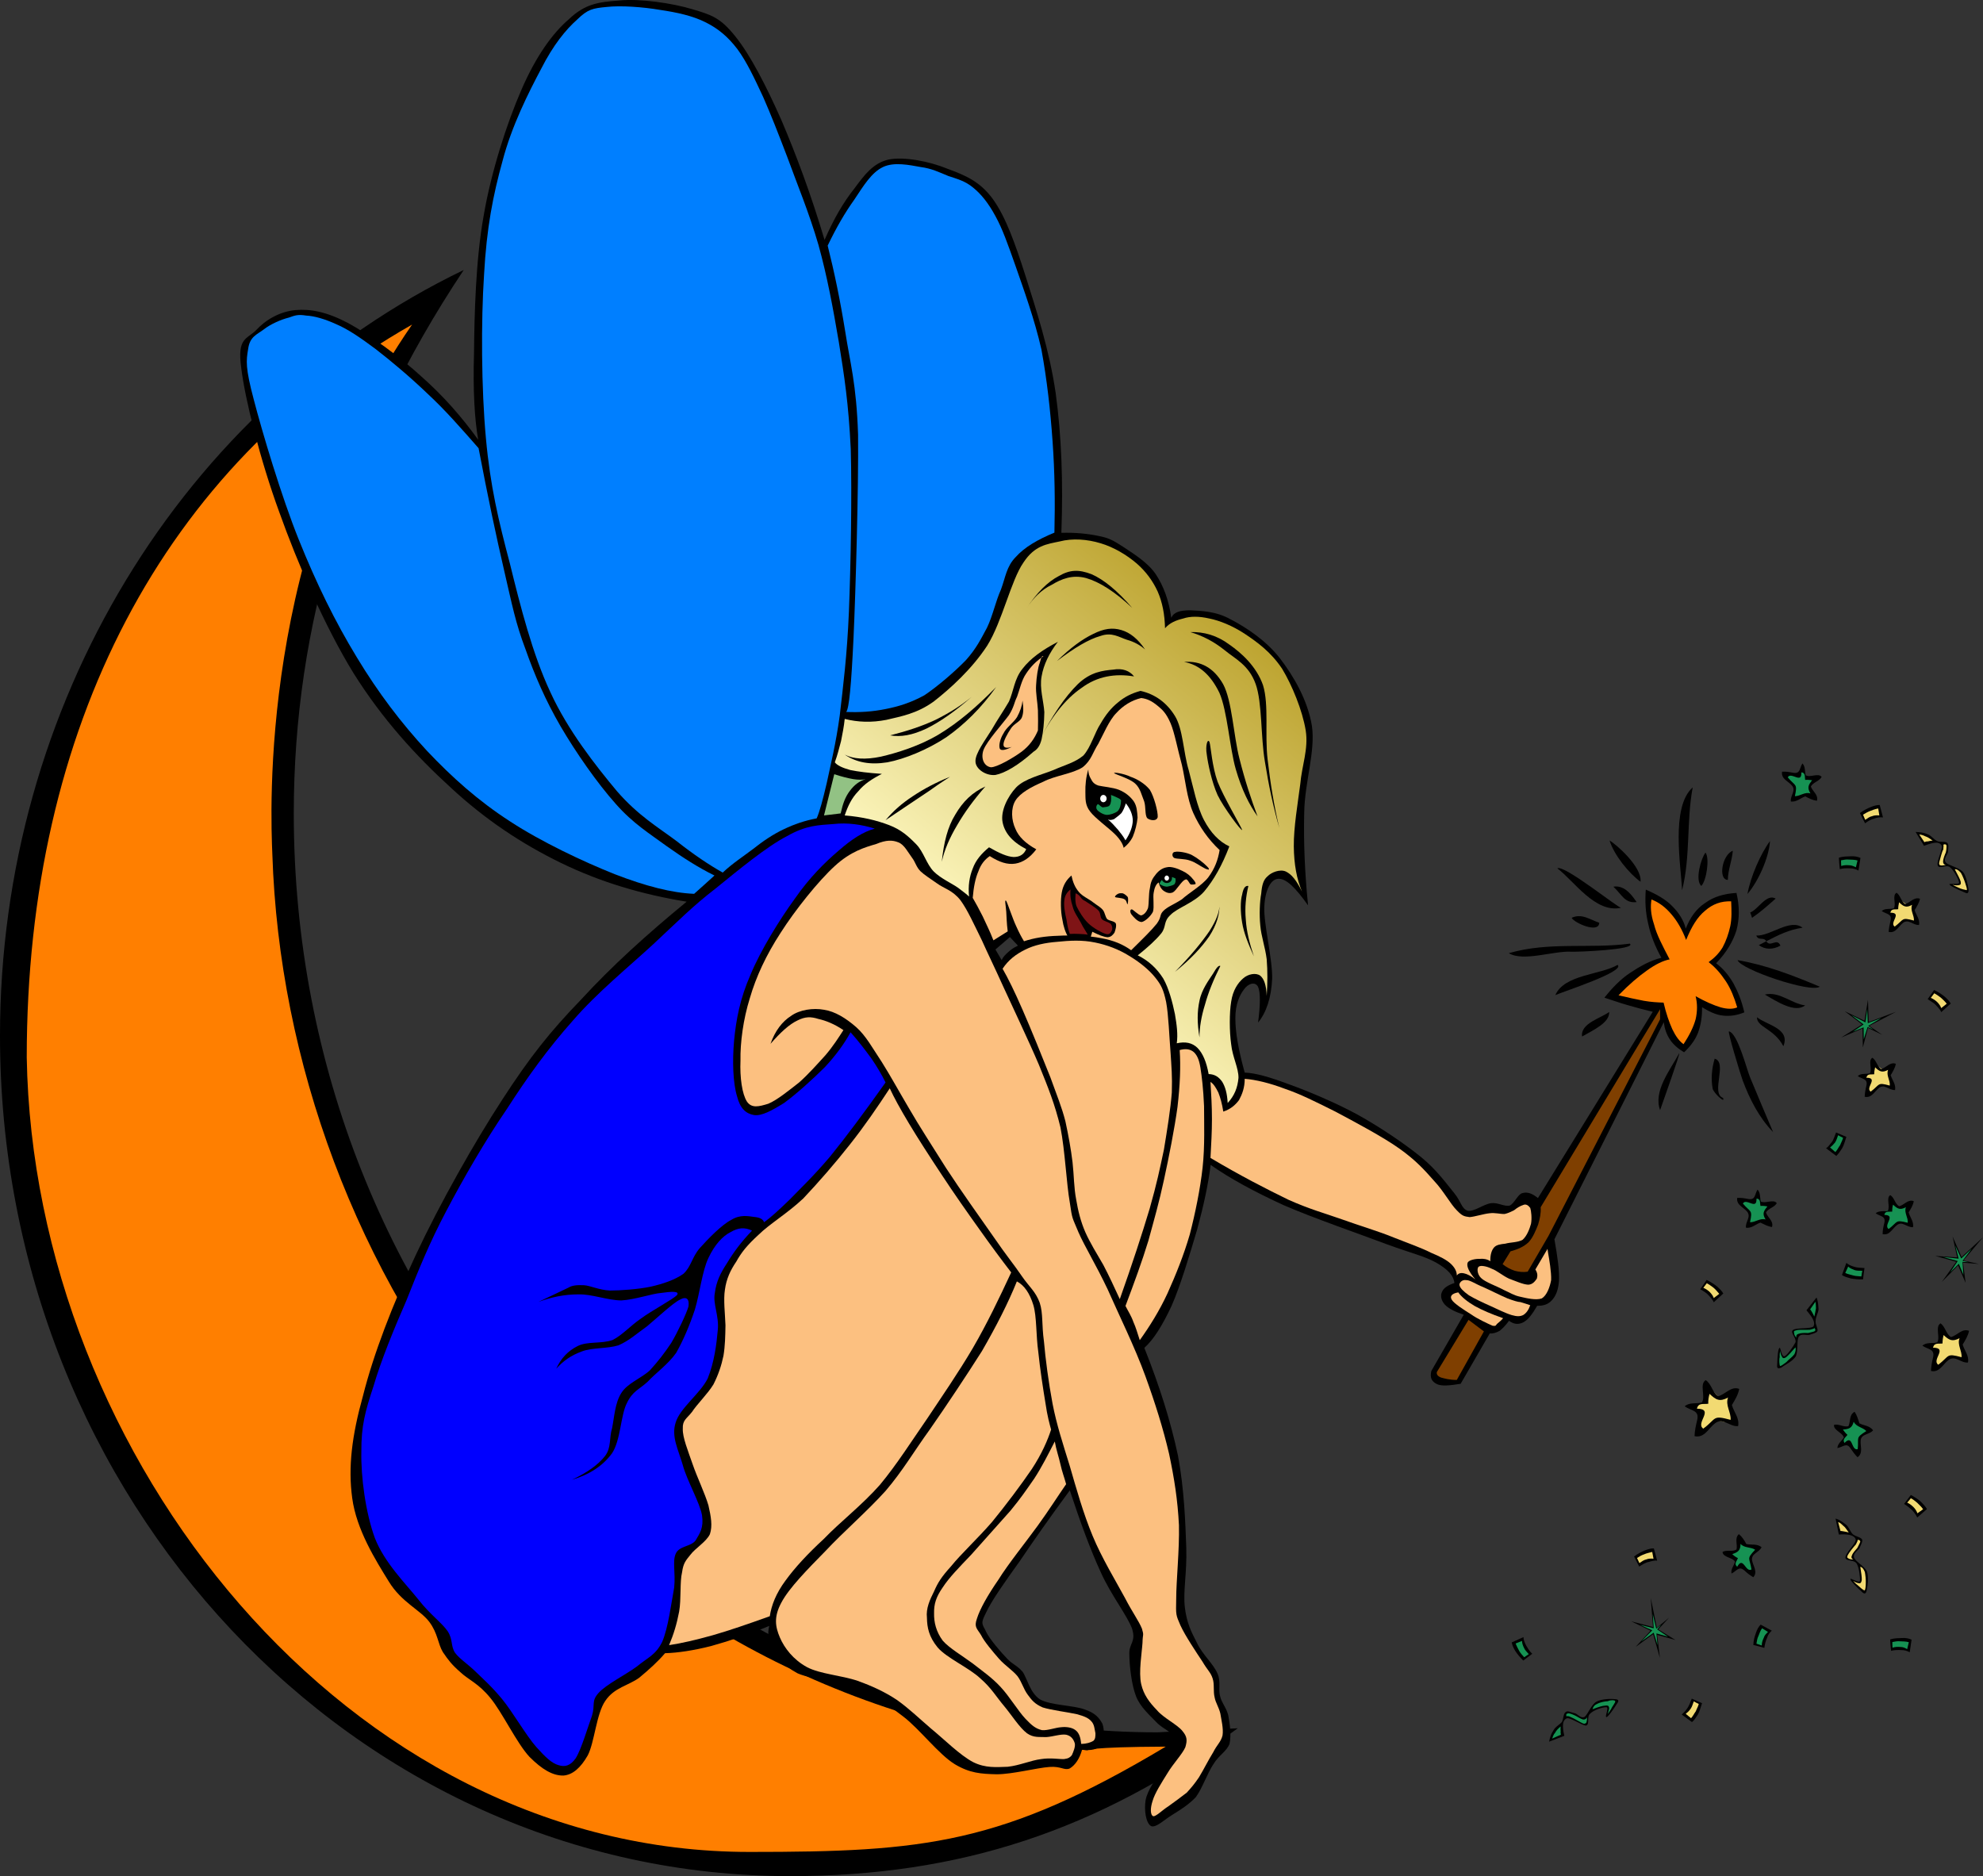 <?xml version="1.0" encoding="UTF-8"?>
<svg width="389.772" height="368.747" xmlns="http://www.w3.org/2000/svg" xmlns:svg="http://www.w3.org/2000/svg">

 <rect width="100%" height="100%" fill="#333333" stroke="none"/>

 <linearGradient id="XMLID_9_" y2="0.5" x2="1" y1="0.5" x1="0">
  <stop stop-color="#fef8c1" id="stop22" offset="0"/>
  <stop stop-color="#bda430" id="stop24" offset="1"/>
 </linearGradient>
 <linearGradient id="XMLID_10_" y2="0.117" x2="0.802" y1="0.768" x1="0.353">
  <stop stop-color="#fef8c1" id="stop31" offset="0"/>
  <stop stop-color="#bda430" id="stop33" offset="1"/>
 </linearGradient>
 <linearGradient id="XMLID_11_" y2="0" x2="0.5" y1="1" x1="0.5">
  <stop stop-color="#237f3f" id="stop70" offset="0"/>
  <stop stop-color="#addbc4" id="stop72" offset="1"/>
 </linearGradient>
 <linearGradient id="XMLID_12_" y2="0.15" x2="-0.259" y1="0.833" x1="0.895">
  <stop stop-color="#c7e5cf" id="stop127" offset="0"/>
  <stop stop-color="#216030" id="stop129" offset="1"/>
 </linearGradient>
 <linearGradient id="XMLID_13_" y2="0.113" x2="-0.075" y1="0.863" x1="1.156">
  <stop stop-color="#c7e5cf" id="stop136" offset="0"/>
  <stop stop-color="#216030" id="stop138" offset="1"/>
 </linearGradient>
 <linearGradient id="XMLID_14_" y2="0.027" x2="0.031" y1="1.031" x1="0.901">
  <stop stop-color="#c7e5cf" id="stop143" offset="0"/>
  <stop stop-color="#216030" id="stop145" offset="1"/>
 </linearGradient>
 <radialGradient gradientUnits="userSpaceOnUse" id="XMLID_15_" r="13.005" cy="191.015" cx="329.796">
  <stop stop-color="#fef8c1" id="stop150" offset="0"/>
  <stop stop-color="#b6bf34" id="stop152" offset="1"/>
 </radialGradient>
 <linearGradient id="XMLID_16_" y2="0.5" x2="1" y1="0.5" x1="0">
  <stop stop-color="#237f3f" id="stop157" offset="0"/>
  <stop stop-color="#addbc4" id="stop159" offset="1"/>
 </linearGradient>
 <g>
  <title>Layer 1</title>
  <polygon fill="#f2da72" fill-rule="evenodd" id="polygon5" points="381.456,261.25 381.348,263.663 379.296,264.563 380.592,265.823 380.304,269.17 383.328,266.723 386.208,266.975 385.417,264.059 386.064,262.079 383.508,263.015 381.456,261.25 "/>
  <polygon fill="#169253" fill-rule="evenodd" id="polygon7" points="339.624,305.135 341.46,304.775 341.892,302.579 343.116,303.947 345.816,304.343 344.16,305.891 344.736,309.382 342.288,307.943 340.704,308.555 341.28,306.359 339.624,305.135 "/>
  <polygon fill="#169253" fill-rule="evenodd" id="polygon9" points="361.836,280.619 363.78,280.403 364.752,278.531 365.364,280.258 367.704,281.231 365.688,282.347 365.22,285.515 363.42,283.787 361.476,284.147 362.736,282.059 361.836,280.619 "/>
  <polygon fill="#f2da72" fill-rule="evenodd" id="polygon11" points="335.484,272.195 335.268,275.651 332.496,276.191 334.656,277.775 333.684,281.591 337.249,279.179 340.92,279.791 339.876,275.867 341.136,273.239 338.04,274.823 335.484,272.195 "/>
  <polygon fill="#169253" fill-rule="evenodd" id="polygon13" points="370.692,239.183 370.656,242.135 373.14,240.371 375.48,240.731 374.616,238.031 375.3,236.591 373.176,237.311 371.628,235.907 371.376,237.743 369.972,238.247 370.692,239.183 "/>
  <polygon fill="#169253" fill-rule="evenodd" id="polygon15" points="344.88,236.015 341.964,236.195 343.908,238.571 343.728,240.911 346.356,239.831 347.833,240.407 346.968,238.355 348.228,236.699 346.356,236.591 345.78,235.223 344.88,236.015 "/>
  <polygon fill="#f2da72" fill-rule="evenodd" id="polygon17" points="367.92,208.763 367.92,210.922 365.868,211.607 367.236,212.291 366.948,215.207 369.612,213.371 372.24,213.767 371.448,210.995 371.952,209.447 370.188,210.311 367.92,208.763 "/>
  <path fill-rule="evenodd" id="path19" d="m91.152,53.063c-55.512,26.784 -91.152,85.645 -91.152,150.479c0,91.225 69.516,165.204 155.304,165.204c33.336,0 60.516,-8.964 87.983,-29.052l0,0l-0.071,0l0,0c-5.221,0.252 -10.44,0.504 -15.696,0.792c-93.78,0 -169.776,-80.892 -169.776,-180.611c0,-36.648 10.476,-72.396 33.408,-106.812l0,0z"/>
  <path fill="#ff7f00" fill-rule="evenodd" id="path26" d="m81,63.792c-48.924,27.827 -75.744,79.199 -75.744,144.035c1.332,78.444 63,156.24 142.128,156.168c34.164,0 49.571,-1.439 81.756,-20.7c-15.48,0.072 -15.408,0.721 -15.408,0.721c-99.864,-9.973 -157.536,-94.824 -160.2,-176.112c-0.324,-7.849 -2.7,-60.625 27.468,-104.112l0,0z"/>
  <path fill-rule="evenodd" id="path28" d="m230.22,121.427c-0.468,-3.456 -1.548,-6.336 -3.097,-8.641c-1.691,-2.411 -4.535,-4.067 -6.443,-5.363c-1.944,-1.261 -2.844,-1.729 -4.788,-2.088c-2.052,-0.433 -4.428,-0.685 -7.272,-0.612l0,0c0.36,-9.972 0.036,-18.972 -1.115,-27.432c-1.225,-8.532 -3.889,-16.561 -5.904,-22.969c-2.052,-6.443 -3.924,-11.7 -6.444,-15.191c-2.592,-3.564 -5.58,-4.717 -8.964,-5.977c-3.492,-1.439 -8.496,-2.412 -11.52,-1.8c-3.024,0.684 -4.716,2.952 -6.732,5.688c-2.124,2.663 -4.032,5.903 -5.868,10.115l0,0c-2.736,-9.18 -5.616,-16.812 -8.496,-23.58c-3.024,-6.804 -6.084,-12.743 -9.036,-16.416c-2.952,-3.708 -4.716,-4.248 -8.496,-5.363c-3.96,-1.188 -10.332,-2.124 -14.4,-1.692c-4.068,0.288 -6.696,0.685 -9.828,3.672c-3.276,2.809 -6.516,7.38 -9.324,13.86c-2.844,6.516 -5.976,16.164 -7.452,24.912c-1.548,8.676 -1.8,19.403 -1.872,26.892c-0.216,7.309 0.108,12.924 0.828,16.992l0,0c-3.276,-4.536 -6.876,-8.64 -11.196,-12.456c-4.32,-3.96 -10.26,-8.244 -14.364,-10.476c-4.248,-2.232 -7.38,-2.809 -10.368,-2.557c-3.132,0.288 -5.94,1.98 -7.74,3.96c-1.8,1.801 -3.744,1.44 -2.916,7.38c0.72,6.049 3.708,18.072 7.452,28.297c3.6,10.079 8.928,22.464 14.616,31.716c5.688,9.071 12.276,16.271 19.188,22.571c6.732,6.229 13.824,10.944 21.564,14.725c7.776,3.78 15.876,6.191 24.732,7.632l0,0c-7.848,6.444 -14.724,12.672 -20.772,19.26c-6.12,6.336 -10.008,11.232 -15.408,19.548c-5.544,8.496 -12.384,20.628 -17.028,30.564c-4.608,9.828 -8.352,19.584 -10.404,27.72c-2.196,7.884 -2.952,14.04 -2.124,20.124c0.828,6.192 4.572,12.168 7.2,16.416c2.484,4.068 6.156,5.544 7.956,7.92c1.692,2.268 1.656,4.248 2.664,5.94c1.08,1.584 1.728,2.447 3.456,3.96c1.512,1.439 3.564,2.195 5.868,5.04c2.34,2.808 5.184,8.892 7.704,11.592c2.484,2.483 4.572,3.708 6.66,3.672c1.836,-0.145 3.384,-1.512 4.788,-3.96c1.332,-2.556 1.692,-8.208 3.456,-10.729c1.764,-2.628 4.536,-2.987 6.66,-4.535c1.944,-1.62 3.636,-3.133 5.076,-4.824l0,0c2.556,-0.072 5.616,-0.54 9.036,-1.404c3.456,-0.972 7.128,-2.16 11.448,-3.96l0,0c-0.396,1.476 -0.18,2.88 0.792,4.5c0.864,1.656 1.944,3.312 4.788,4.824c2.736,1.188 8.496,1.728 11.988,3.132c3.456,1.332 5.508,2.844 8.784,5.364c3.204,2.447 6.948,7.416 10.116,9.359c2.952,1.765 5.148,1.908 8.244,1.98c3.097,0 7.849,-1.26 10.368,-1.44c2.269,-0.18 2.952,0.756 3.996,0.288c1.008,-0.611 1.908,-1.836 2.412,-3.672l0,0c1.8,0.216 2.988,-0.072 3.708,-0.864c0.612,-1.008 0.756,-3.023 0.288,-4.248c-0.648,-1.188 -1.44,-2.124 -3.492,-2.808c-2.196,-0.828 -6.696,-0.792 -8.784,-1.98c-1.979,-1.296 -2.52,-4.176 -3.42,-5.436c-1.151,-1.296 -1.764,-1.296 -2.952,-2.484c-1.26,-1.296 -3.492,-3.888 -4.176,-5.292c-0.684,-1.548 -1.26,-1.512 -0.072,-3.779c1.08,-2.376 3.816,-6.229 6.66,-10.188c2.7,-3.996 5.977,-8.676 9.828,-13.896l0,0c2.088,6.3 3.996,11.556 6.12,16.164c2.016,4.464 5.076,8.279 6.12,11.016c0.828,2.664 -0.648,2.844 -0.54,5.112c0.036,2.231 0.432,5.939 1.332,8.208c0.828,2.088 2.628,3.636 3.996,5.075c1.368,1.44 3.672,2.124 3.996,3.708c0.144,1.513 -1.98,3.349 -2.916,5.364c-1.08,1.944 -2.845,4.248 -3.204,6.229c-0.324,1.907 0.036,4.536 1.08,5.111c0.972,0.396 2.664,-1.332 4.248,-2.268c1.439,-0.9 3.096,-1.908 4.536,-3.42c1.296,-1.764 2.268,-4.716 3.456,-6.48c1.079,-1.8 2.592,-2.483 3.168,-3.996c0.396,-1.728 0.035,-4.067 -0.252,-5.651c-0.396,-1.512 -1.297,-2.412 -1.584,-3.672c-0.433,-1.368 0.216,-2.88 -0.54,-4.536c-0.828,-1.908 -2.952,-3.708 -3.996,-5.94c-1.152,-2.231 -2.053,-3.996 -2.412,-7.092c-0.36,-3.168 0.432,-6.66 0.288,-11.592c-0.181,-5.076 -0.396,-11.484 -1.62,-18.108c-1.404,-6.624 -3.564,-13.572 -6.624,-21.24l0,0c1.8,-1.619 3.527,-4.355 5.328,-8.207c1.764,-3.961 3.672,-10.404 5.04,-15.013c1.26,-4.644 2.195,-8.892 2.664,-12.744l0,0c3.779,2.664 8.567,5.257 14.363,7.92c5.796,2.521 15.084,5.725 20.232,7.668c4.932,1.801 7.56,2.376 9.828,3.673c2.231,1.296 3.348,2.52 3.492,3.96l0,0c-1.261,0.396 -2.16,1.008 -2.412,1.691c-0.396,0.685 -0.217,1.729 0.54,2.557c0.72,0.756 1.907,1.367 3.708,1.979l0,0l-6.372,11.052l0,0c-0.324,1.332 0.071,2.053 1.044,2.557c0.899,0.468 2.52,0.323 4.716,-0.036l0,0l5.724,-9.9l0,0c0.612,0.072 1.261,-0.144 1.944,-0.504c0.576,-0.468 1.188,-1.08 1.836,-1.979l0,0c0.972,0.684 1.764,0.792 2.772,0.323c0.972,-0.504 1.764,-1.548 2.771,-3.275l0,0c1.224,0.036 2.196,-0.288 2.916,-1.116c0.72,-0.792 1.224,-1.908 1.368,-3.78c0.107,-1.979 -0.288,-4.752 -0.9,-8.172l0,0l21.492,-42.66l0,0c0.18,1.332 0.54,2.376 1.225,3.42c0.647,0.973 1.619,1.801 2.771,2.484l0,0c1.224,-1.152 2.196,-2.412 2.772,-3.924c0.54,-1.548 0.792,-3.096 0.756,-4.933l0,0c1.439,0.864 2.7,1.513 4.176,1.656c1.404,0.145 2.736,-0.072 4.14,-0.647l0,0c-0.54,-2.305 -1.26,-4.068 -2.16,-5.725c-0.972,-1.656 -2.052,-2.916 -3.384,-3.924l0,0c1.944,-2.016 3.276,-4.176 3.996,-6.479c0.612,-2.305 0.612,-4.752 0,-7.344l0,0c-2.448,0.144 -4.5,0.756 -6.156,1.979c-1.728,1.116 -2.951,2.844 -3.815,5.04l0,0c-0.396,-1.656 -1.404,-3.168 -2.628,-4.392c-1.261,-1.332 -3.132,-2.376 -5.221,-3.276l0,0c-0.18,2.196 -0.071,4.428 0.469,6.696c0.468,2.195 1.332,4.428 2.592,6.695l0,0c-2.269,0.576 -4.212,1.692 -6.12,2.952c-1.872,1.224 -3.564,2.988 -5.076,4.896l0,0c1.512,0.469 2.952,1.009 4.608,1.477c1.62,0.468 3.204,0.9 4.896,1.296l0,0l-22.571,36.612l0,0c-1.152,-0.937 -2.124,-1.26 -3.061,-0.973c-0.899,0.217 -1.584,2.053 -2.483,2.448c-1.08,0.252 -2.305,-0.647 -3.673,-0.468c-1.548,0.216 -3.312,1.728 -4.607,1.476c-1.225,-0.432 -1.225,-1.728 -2.628,-3.456c-1.513,-1.836 -3.385,-4.5 -6.444,-7.02c-3.312,-2.7 -8.063,-5.904 -12.456,-8.352c-4.428,-2.412 -10.008,-4.753 -13.68,-6.049c-3.816,-1.439 -6.552,-2.195 -8.604,-2.268l0,0c-1.224,-4.428 -1.836,-7.92 -1.836,-10.62c-0.036,-2.808 0.9,-4.716 1.692,-5.724c0.756,-1.116 2.196,-1.656 2.771,-0.504c0.469,1.079 0.469,3.42 0,7.02l0,0c1.62,-1.98 2.593,-4.86 2.772,-8.64c0.072,-3.889 -1.692,-10.8 -1.548,-14.076c0.144,-3.384 1.296,-5.508 2.771,-5.544c1.477,-0.072 3.276,1.62 5.832,5.22l0,0c-0.647,-6.443 -0.899,-12.312 -0.756,-18.288c0.108,-6.012 2.232,-11.951 1.512,-16.991c-0.863,-5.148 -3.6,-9.757 -6.264,-13.248c-2.771,-3.564 -6.696,-6.12 -9.684,-7.668c-2.952,-1.692 -6.12,-1.692 -7.992,-1.801c-2.015,0.002 -3.203,0.362 -3.707,1.478l0,0zm-30.132,64.44l-1.584,-1.691l-2.845,2.447l1.225,2.088l0,0c0.288,-0.647 0.72,-1.079 1.296,-1.584c0.576,-0.541 1.08,-0.864 1.908,-1.26l0,0z"/>
  <path fill="url(#XMLID_10_)" fill-rule="evenodd" id="path35" d="m228.996,123.479c-0.071,-2.736 -0.504,-5.04 -1.439,-7.2c-0.972,-2.124 -2.34,-3.96 -4.104,-5.508c-2.016,-1.728 -4.571,-3.24 -7.128,-3.996c-2.592,-0.792 -5.544,-1.008 -8.027,-0.359c-2.521,0.539 -4.896,0.756 -7.128,4.14c-2.448,3.492 -4.177,11.628 -7.128,16.344c-2.988,4.572 -7.236,8.424 -10.512,10.98c-3.348,2.412 -6.444,2.916 -9.288,3.6c-2.916,0.576 -5.652,0.468 -8.208,-0.18l0,0c-0.144,1.476 -0.432,2.88 -0.72,4.355c-0.36,1.368 -0.72,2.809 -1.224,4.177l0,0c0.432,0.575 1.44,1.079 3.024,1.512c1.584,0.324 3.528,0.576 6.228,0.756l0,0c-1.908,0.972 -3.456,1.979 -4.644,3.42c-1.296,1.332 -2.052,2.916 -2.664,4.752l0,0c3.528,0.288 6.3,0.972 8.748,1.908c2.34,0.899 3.744,2.16 5.328,3.78c1.44,1.476 1.98,3.852 3.42,5.327c1.368,1.368 3.564,2.341 4.788,3.204c1.116,0.828 1.836,1.404 2.16,1.729l0,0c-0.216,-2.088 0.072,-3.924 0.72,-5.508c0.612,-1.692 1.728,-2.952 3.204,-4.177l0,0c2.017,1.152 3.528,1.836 4.824,1.908c1.188,0 2.016,-0.468 2.484,-1.548l0,0c-2.881,-1.512 -4.248,-3.276 -4.645,-5.292c-0.432,-2.196 1.008,-5.076 2.664,-6.84c1.728,-1.764 4.968,-2.448 7.344,-3.42c2.269,-1.008 4.176,-1.44 5.868,-2.844c1.477,-1.62 2.232,-4.536 3.384,-6.265c1.009,-1.764 2.088,-3.096 3.385,-4.14c1.296,-1.116 2.735,-1.836 4.464,-2.304l0,0c2.88,0.647 5.184,2.34 6.768,4.932c1.584,2.556 1.656,7.164 2.7,10.62c0.936,3.492 1.62,7.2 3.023,9.864c1.297,2.447 2.952,4.212 4.969,5.147l0,0c-1.404,3.708 -3.061,6.624 -4.969,8.892c-1.943,2.196 -5.292,3.204 -6.588,4.572c-1.439,1.296 -0.792,2.269 -1.8,3.601c-1.08,1.331 -2.628,2.735 -4.644,4.355l0,0c2.124,1.044 3.744,2.556 5.004,4.536c1.116,1.943 1.836,4.752 2.304,7.02c0.36,2.088 0.612,3.996 0.36,5.725l0,0c1.655,-0.36 3.023,-0.145 4.104,0.936c1.008,1.044 1.729,2.7 2.16,5.112l0,0c1.188,0.036 1.98,0.54 2.664,1.512c0.612,1.008 0.972,2.269 1.08,4.176l0,0c1.332,-1.439 1.944,-2.987 2.124,-4.932c0.036,-1.944 -1.188,-4.104 -1.44,-6.624c-0.359,-2.52 -0.359,-6.229 0,-8.352c0.324,-2.232 1.332,-3.708 2.341,-4.572c0.936,-0.864 2.52,-1.188 3.384,-0.54c0.72,0.612 1.188,1.8 1.26,3.96l0,0c0.18,-2.592 0.18,-4.86 0,-7.2c-0.288,-2.34 -1.08,-4.5 -1.26,-6.624c-0.216,-2.16 -0.108,-4.752 0.18,-6.264c0.144,-1.692 0.432,-2.736 1.26,-3.42c0.721,-0.756 2.412,-1.44 3.564,-0.937c1.151,0.54 2.124,1.765 3.204,3.96l0,0c-1.044,-2.447 -1.584,-5.363 -1.62,-8.892c-0.036,-3.708 0.756,-8.28 1.26,-12.168c0.324,-3.78 1.656,-6.948 1.08,-10.62c-0.648,-3.96 -2.7,-8.928 -4.644,-12.132c-2.196,-3.276 -4.824,-5.184 -7.309,-6.84c-2.448,-1.62 -5.004,-2.628 -6.983,-3.024c-2.017,-0.468 -3.78,-0.468 -5.148,0c-1.478,0.362 -2.666,0.866 -3.566,1.91l0,0z"/>
  <path fill-rule="evenodd" id="path37" d="m203.148,147.743c0.685,-0.396 1.26,-1.115 1.584,-2.447c0.324,-1.477 0.504,-3.204 0.54,-5.328c-0.144,-2.196 -0.972,-4.716 -0.54,-7.021c0.396,-2.34 1.512,-4.607 3.204,-6.804l0,0c-3.096,1.62 -5.364,3.24 -6.948,5.292c-1.62,1.98 -1.728,4.32 -2.664,6.444c-1.151,1.979 -2.231,3.491 -3.384,5.508c-1.188,1.944 -3.276,4.68 -3.204,6.264c0,1.477 2.052,2.88 3.924,2.664c1.836,-0.36 4.428,-1.836 7.488,-4.572l0,0z"/>
  <path fill="#fcc080" fill-rule="evenodd" id="path39" d="m204.012,143.567c0.036,-1.224 0.036,-2.448 0,-3.96c-0.072,-1.548 -0.468,-3.42 -0.36,-4.932c0.072,-1.548 0.36,-3.528 0.72,-4.393c0.288,-1.008 0.396,-1.439 0.721,-1.296l0,0c-1.404,0.937 -2.484,2.017 -3.384,3.384c-0.937,1.332 -1.261,3.133 -1.801,4.572c-0.611,1.225 -0.54,1.908 -1.584,3.601c-1.26,1.728 -4.32,5.075 -5.004,6.84c-0.612,1.728 0.144,3.239 1.44,3.42c1.188,0.036 4.5,-1.908 6.048,-3.061c1.584,-1.187 2.556,-2.627 3.204,-4.175l0,0z"/>
  <path fill-rule="evenodd" id="path41" d="m200.988,137.699c-0.107,1.044 -0.468,2.124 -1.08,3.24c-0.684,1.116 -2.124,2.052 -2.664,3.204c-0.684,1.08 -0.972,2.412 -0.72,3.024c0.216,0.396 1.044,0.323 2.34,-0.36l0,0c-1.044,0.324 -1.584,0.144 -1.62,-0.396c-0.071,-0.72 0.828,-2.304 1.44,-3.203c0.576,-0.937 1.656,-1.261 2.124,-2.089c0.432,-1.008 0.36,-2.016 0.18,-3.42l0,0z"/>
  <path fill-rule="evenodd" id="path43" d="m233.964,124.235c2.699,-0.072 5.256,0.648 7.668,2.448c2.34,1.62 5.328,4.284 6.624,7.992c1.188,3.852 0.323,9.684 0.899,14.58c0.54,4.644 1.261,9.18 2.305,13.464l0,0c-1.188,-4.104 -2.089,-8.316 -2.845,-13.068c-0.828,-4.824 -0.504,-11.556 -1.8,-15.191c-1.332,-3.744 -3.996,-4.933 -6.048,-6.624c-2.195,-1.765 -4.463,-2.917 -6.803,-3.601l0,0z"/>
  <path fill-rule="evenodd" id="path45" d="m232.74,130.103c2.952,0.54 5.221,2.52 6.948,6.084c1.548,3.528 2.016,10.836 3.204,14.976c1.188,4.104 2.664,7.021 4.284,9.288l0,0c-1.26,-3.384 -2.448,-6.947 -3.564,-11.376c-1.151,-4.464 -1.439,-11.376 -3.204,-14.615c-1.836,-3.205 -4.392,-4.609 -7.668,-4.357l0,0z"/>
  <path fill-rule="evenodd" id="path47" d="m244.152,163.115c-0.107,-0.468 -3.708,-6.588 -4.824,-9.468c-1.08,-2.988 -1.332,-6.876 -1.584,-7.776c-0.359,-0.863 -0.863,0.648 -0.54,2.448c0.217,1.729 0.973,5.4 2.124,7.956c1.152,2.412 4.752,7.236 4.824,6.84l0,0z"/>
  <path fill-rule="evenodd" id="path49" d="m245.376,174.131c-0.505,2.124 -0.721,4.284 -0.505,6.624c0.145,2.34 0.721,4.607 1.584,7.199l0,0c-1.115,-2.448 -1.979,-4.607 -2.304,-6.623c-0.359,-2.124 -0.359,-4.284 0,-5.509c0.217,-1.187 0.577,-1.799 1.225,-1.691l0,0z"/>
  <path fill-rule="evenodd" id="path51" d="m239.688,177.731c0.072,1.944 -0.54,4.032 -1.979,6.264c-1.513,2.196 -3.673,4.536 -6.769,7.021l0,0c3.096,-3.132 5.256,-5.796 6.769,-7.992c1.439,-2.232 2.051,-3.997 1.979,-5.293l0,0z"/>
  <path fill-rule="evenodd" id="path53" d="m239.868,189.863c-1.367,2.736 -2.376,5.22 -3.023,7.596c-0.721,2.305 -1.08,4.5 -1.08,6.444l0,0c-0.468,-2.808 -0.468,-5.076 0,-7.2c0.432,-2.231 1.872,-4.104 2.664,-5.328c0.683,-1.188 1.115,-1.692 1.439,-1.512l0,0z"/>
  <path fill-rule="evenodd" id="path55" d="m225.072,127.655c-1.403,-2.088 -2.952,-3.312 -4.644,-3.815c-1.8,-0.54 -3.456,-0.288 -5.544,0.756c-2.124,1.008 -4.5,2.736 -7.128,5.328l0,0c3.42,-2.592 6.228,-4.284 8.567,-4.933c2.232,-0.792 3.637,0.252 5.185,0.756c1.44,0.396 2.628,1.08 3.564,1.908l0,0z"/>
  <path fill-rule="evenodd" id="path57" d="m222.912,132.947c-0.899,-1.115 -2.268,-1.655 -4.104,-1.332c-2.016,0.181 -4.428,0.433 -6.948,2.845c-2.52,2.483 -5.04,6.155 -7.848,11.592l0,0c2.556,-5.076 5.364,-8.641 8.567,-10.836c3.097,-2.305 6.589,-2.881 10.333,-2.269l0,0z"/>
  <path fill-rule="evenodd" id="path59" d="m193.68,154.583c-2.304,2.628 -4.104,5.111 -5.544,7.596c-1.476,2.483 -2.484,4.788 -3.024,7.2l0,0c0.396,-3.78 1.152,-6.876 2.664,-9.288c1.476,-2.52 3.312,-4.356 5.904,-5.508l0,0z"/>
  <path fill-rule="evenodd" id="path61" d="m186.732,152.675c-2.844,1.151 -5.148,2.376 -7.308,3.815c-2.196,1.44 -3.852,2.916 -5.364,4.717l0,0c3.708,-2.521 6.624,-4.429 8.748,-5.868c2.088,-1.512 3.348,-2.268 3.924,-2.664l0,0z"/>
  <path fill-rule="evenodd" id="path63" d="m195.804,135.035c-2.952,4.141 -6.264,7.381 -9.792,9.864c-3.708,2.448 -8.172,4.284 -11.592,4.933c-3.42,0.539 -6.084,0.035 -8.388,-1.513l0,0c1.656,0.864 4.032,1.044 7.128,0.396c3.096,-0.721 7.596,-2.088 11.412,-4.393c3.816,-2.303 7.416,-5.399 11.232,-9.287l0,0z"/>
  <path fill-rule="evenodd" id="path65" d="m191.016,136.943c-3.276,2.88 -6.3,4.968 -8.928,6.265c-2.772,1.296 -5.004,1.691 -7.128,1.331l0,0c3.24,-0.827 6.264,-1.8 8.928,-3.06c2.736,-1.368 4.932,-2.736 7.128,-4.536l0,0z"/>
  <path fill-rule="evenodd" id="path67" d="m201.708,119.663c2.124,-3.239 4.212,-5.292 6.407,-6.443c2.196,-1.26 3.889,-1.332 6.444,-0.36c2.376,1.044 5.04,3.204 7.992,6.624l0,0c-3.42,-3.204 -6.444,-5.112 -9.072,-5.868c-2.7,-0.72 -4.86,0.181 -6.768,1.332c-2.015,0.971 -3.635,2.591 -5.003,4.715l0,0z"/>
  <path fill="#0000ff" fill-rule="evenodd" id="path74" d="m171.936,162.863c-2.52,-0.792 -5.328,-1.224 -8.136,-0.899c-2.844,0.216 -5.328,0.216 -9.108,2.376c-3.996,2.052 -9.648,6.731 -14.04,10.296c-4.536,3.492 -7.452,6.479 -12.204,10.907c-4.788,4.429 -11.052,9.504 -15.876,15.084c-4.824,5.437 -8.856,10.98 -12.924,17.316c-4.32,6.3 -8.568,13.68 -11.916,20.052c-3.348,6.336 -5.508,11.7 -7.848,17.604c-2.52,5.76 -5.004,11.844 -6.48,16.884c-1.62,4.896 -2.412,7.776 -2.376,12.816c-0.108,5.004 0.828,12.023 2.664,17.027c1.908,4.86 6.012,8.893 8.568,12.096c2.34,2.988 4.536,4.465 5.76,6.229c1.044,1.692 0.54,2.808 1.404,4.176c0.9,1.225 2.484,2.196 4.068,3.744c1.548,1.512 3.096,2.844 5.184,5.364c2.052,2.483 4.752,7.2 6.732,9.432c1.8,2.016 3.06,3.204 4.356,3.564c1.224,0.396 2.304,0.18 3.384,-1.332c1.116,-1.765 2.376,-6.12 3.204,-8.353c0.684,-2.268 -0.18,-2.844 1.296,-4.5c1.512,-1.691 5.328,-3.563 7.56,-5.22c2.124,-1.764 3.636,-2.196 4.932,-4.788c1.188,-2.664 1.836,-7.812 2.376,-10.728c0.288,-2.916 -0.36,-5.112 0.288,-6.589c0.648,-1.619 3.024,-1.403 3.924,-2.663c0.828,-1.404 1.62,-2.448 1.26,-4.933c-0.432,-2.483 -2.988,-6.876 -3.78,-9.864c-0.864,-3.023 -2.304,-5.579 -1.404,-8.352c0.828,-2.844 4.824,-5.688 6.3,-8.676c1.296,-3.204 1.728,-6.696 1.98,-9.504c0.288,-2.845 -1.008,-5.148 -0.576,-7.309c0.288,-2.231 1.08,-3.852 2.376,-5.832c1.26,-2.088 2.772,-4.176 4.932,-6.407l0,0c-1.476,-0.721 -2.736,-0.576 -4.212,0.287c-1.584,0.792 -3.132,2.484 -4.356,5.076c-1.224,2.557 -1.692,6.912 -2.664,10.152c-1.044,3.132 -2.268,6.012 -3.672,8.496c-1.584,2.268 -4.104,4.032 -5.616,5.688c-1.692,1.548 -2.952,1.836 -4.068,4.177c-1.224,2.304 -1.224,7.308 -2.916,9.863c-1.836,2.521 -4.464,4.212 -7.884,5.221l0,0c2.988,-1.404 5.148,-2.952 6.48,-4.645c1.296,-1.692 0.792,-3.528 1.404,-5.508c0.432,-2.16 0.576,-4.968 1.8,-6.876c1.188,-1.944 3.888,-2.88 5.616,-4.464c1.584,-1.729 2.844,-3.349 4.212,-5.4c1.26,-2.124 2.988,-5.76 3.384,-7.164c0.216,-1.476 -0.396,-2.052 -1.692,-1.332c-1.368,0.648 -4.536,3.636 -6.444,5.221c-2.124,1.512 -3.492,2.808 -5.616,3.743c-2.196,0.685 -5.184,0.433 -7.164,1.188c-2.16,0.792 -3.672,1.836 -5.076,3.42l0,0c0.936,-2.088 2.34,-3.528 4.212,-4.464c1.944,-0.973 4.608,-0.396 6.876,-1.188c1.908,-0.972 3.42,-2.735 5.508,-4.176c2.124,-1.584 6.3,-3.78 7.128,-4.644c0.648,-0.864 -1.296,-0.685 -3.06,-0.433c-1.908,0.145 -5.184,1.332 -7.884,1.477c-2.772,-0.036 -5.76,-1.261 -8.424,-1.188c-2.808,0 -5.292,0.54 -7.848,1.477l0,0l5.904,-2.809l0,0c0.684,-0.432 1.656,-0.54 3.06,-0.468c1.224,0.072 2.916,0.936 5.076,1.044c2.088,0 5.58,-0.252 7.992,-0.756c2.412,-0.54 4.752,-1.332 6.444,-2.521c1.548,-1.403 1.656,-3.239 3.24,-5.075c1.62,-1.801 4.284,-4.572 6.192,-5.544c1.728,-1.08 3.348,-0.721 4.464,-0.576c1.08,0.107 1.692,0.359 1.98,1.044l0,0c1.224,-0.864 2.808,-2.305 5.04,-4.464c2.16,-2.232 4.644,-4.572 7.884,-8.389c3.132,-3.852 6.732,-8.676 10.944,-14.615l0,0c-0.756,-1.549 -1.692,-3.133 -2.808,-4.753c-1.224,-1.655 -2.448,-3.312 -4.068,-5.111l0,0c-1.224,2.231 -2.916,4.572 -5.076,6.876c-2.304,2.304 -5.616,5.292 -7.992,7.02c-2.376,1.477 -4.392,2.593 -5.904,2.376c-1.62,-0.288 -2.736,-1.296 -3.348,-3.708c-0.792,-2.592 -0.936,-6.876 -0.576,-10.907c0.396,-4.141 1.152,-8.244 3.24,-12.996c1.98,-4.788 5.724,-10.836 8.712,-14.94c2.88,-4.14 5.868,-7.092 8.568,-9.396c2.664,-2.338 4.896,-3.742 7.128,-4.354l0,0z"/>
  <path fill="#fcc080" fill-rule="evenodd" id="path76" d="m165.78,202.462c-0.972,1.513 -2.052,3.204 -3.528,4.933c-1.476,1.62 -3.384,3.78 -5.184,5.364c-1.98,1.548 -4.32,3.456 -6.048,4.176c-1.872,0.576 -3.276,0.936 -4.212,-0.433c-0.936,-1.476 -1.404,-4.68 -1.26,-8.063c-0.072,-3.456 0.54,-8.136 1.836,-12.24c1.224,-4.248 3.24,-8.532 6.048,-12.852c2.844,-4.464 7.416,-10.188 10.656,-13.14c3.132,-2.881 5.94,-3.673 8.136,-4.32c1.98,-0.828 3.204,-0.792 4.356,-0.324c1.152,0.432 1.908,1.98 2.664,2.988c0.72,0.936 0.828,1.836 1.692,2.7c0.792,0.756 1.872,1.403 3.24,2.376c1.296,0.972 3.06,1.332 4.608,3.312c1.368,1.836 2.772,4.968 4.212,7.884c1.26,2.809 2.34,4.968 4.212,9.108c1.871,4.104 5.039,10.728 7.02,15.407c1.872,4.608 3.096,7.668 4.212,12.24c0.9,4.572 1.188,11.16 1.836,14.76c0.504,3.492 0.468,2.845 1.692,5.832c1.224,2.809 3.456,6.408 5.724,11.196c2.124,4.824 5.437,11.556 7.452,17.136c1.944,5.364 3.492,10.297 4.644,15.229c1.045,4.932 1.692,9.107 1.944,14.04c0.108,4.859 -0.54,10.979 -0.54,14.472c-0.072,3.24 -0.072,3.132 0.828,5.22c0.936,2.053 3.168,5.364 4.356,7.164c0.972,1.656 1.584,2.053 1.979,3.276c0.396,1.188 0.072,2.484 0.396,3.744c0.18,1.008 0.827,1.908 1.115,3.132c0.181,1.188 0.648,2.952 0.433,4.32c-0.324,1.296 -1.08,1.8 -1.836,3.312c-0.864,1.368 -1.944,3.528 -2.809,4.933c-0.936,1.367 -1.403,1.907 -2.376,2.987c-1.188,0.937 -2.447,1.836 -3.636,2.7c-1.152,0.72 -2.412,2.016 -2.952,1.944c-0.612,-0.216 -0.612,-1.584 -0.144,-2.988c0.432,-1.548 1.836,-3.708 2.952,-5.508c1.044,-1.765 2.951,-3.78 3.491,-5.076c0.396,-1.332 0.36,-2.052 -0.54,-3.132c-0.972,-1.296 -3.779,-2.592 -5.075,-4.176c-1.477,-1.513 -2.593,-3.024 -3.061,-5.076c-0.54,-2.305 0.145,-6.3 0.252,-8.101c0.036,-1.872 0.324,-1.367 -0.107,-2.808c-0.612,-1.512 -1.837,-3.132 -3.385,-6.12c-1.691,-3.132 -4.536,-7.812 -6.3,-12.096c-1.836,-4.393 -3.24,-9.396 -4.5,-13.752c-1.368,-4.428 -2.592,-8.137 -3.384,-12.24c-0.792,-4.212 -1.404,-8.892 -1.692,-12.24c-0.468,-3.348 -0.144,-5.508 -0.828,-7.596c-0.827,-2.268 -2.052,-3.096 -3.527,-5.256c-1.512,-2.232 -3.061,-4.068 -5.473,-7.596c-2.627,-3.744 -6.552,-9.253 -9.396,-13.608c-2.772,-4.428 -5.256,-8.208 -7.308,-11.772c-2.124,-3.6 -3.672,-6.443 -5.328,-9.071c-1.872,-2.809 -3.096,-5.148 -5.04,-6.876c-2.016,-1.765 -4.176,-3.097 -6.336,-3.42c-2.124,-0.396 -4.788,0 -6.444,1.188c-1.764,1.116 -3.168,2.952 -4.068,5.508l0,0c1.98,-2.268 3.708,-3.852 5.328,-4.607c1.512,-0.756 2.592,-0.756 4.068,-0.288c1.479,0.322 3.171,1.007 4.935,2.194l0,0z"/>
  <path fill="#fcc080" fill-rule="evenodd" id="path78" d="m197.064,190.403c1.116,-1.692 2.592,-2.844 4.428,-3.744c1.765,-0.899 3.925,-1.368 6.336,-1.548c2.412,-0.252 4.896,-0.396 7.452,0.144c2.305,0.469 4.608,1.332 6.624,2.593c1.944,1.151 3.96,2.735 5.22,4.355c1.116,1.404 1.585,2.34 2.089,4.752c0.468,2.521 0.611,6.732 0.863,9.864c0.181,2.88 0.36,4.68 0.252,7.92c-0.252,3.276 -0.899,7.236 -1.548,11.196c-0.792,3.744 -1.403,6.695 -2.808,11.628c-1.477,4.932 -3.384,10.764 -5.868,17.784l0,0c-1.044,-2.269 -2.124,-4.608 -3.24,-6.732c-1.26,-2.16 -2.628,-4.392 -3.527,-6.408c-0.937,-2.16 -1.44,-4.248 -1.801,-6.407c-0.468,-2.377 -0.432,-4.824 -0.72,-7.345c-0.324,-2.664 -0.792,-5.22 -1.404,-8.063c-0.72,-2.809 -1.655,-5.04 -2.951,-8.641c-1.513,-3.815 -3.889,-9.684 -5.473,-13.283c-1.584,-3.637 -2.844,-6.193 -3.924,-8.065l0,0z"/>
  <path fill="#fcc080" fill-rule="evenodd" id="path80" d="m231.876,206.387c1.188,-0.324 2.124,-0.181 2.808,0.432c0.504,0.504 0.972,1.224 1.26,2.988c0.288,1.764 0.576,4.248 0.72,7.596c0,3.204 0.181,7.884 -0.287,12.096c-0.469,4.212 -1.44,8.964 -2.521,13.141c-1.188,4.104 -2.771,7.991 -4.355,11.52c-1.62,3.492 -3.492,6.48 -5.473,9.252l0,0c-0.432,-1.332 -0.756,-2.483 -1.26,-3.6c-0.432,-1.225 -1.044,-2.124 -1.548,-3.132l0,0c1.691,-4.5 3.24,-8.677 4.5,-12.816c1.151,-4.212 2.124,-7.596 3.06,-11.952c0.973,-4.464 2.088,-10.116 2.664,-14.328c0.504,-4.357 0.648,-7.958 0.432,-11.197l0,0z"/>
  <path fill="#fcc080" fill-rule="evenodd" id="path82" d="m244.656,212.039c2.232,0.181 4.896,0.828 7.849,1.944c2.987,1.008 6.084,2.556 9.972,4.5c3.708,1.979 9.36,4.968 12.636,7.308c3.132,2.232 4.86,4.141 6.732,6.265c1.872,1.979 3.24,4.571 4.5,5.832c1.08,1.115 1.404,1.188 2.52,1.332c1.008,-0.072 2.772,-0.648 3.924,-0.757c1.08,-0.144 2.16,0.181 2.952,0.145c0.648,-0.145 1.261,-0.432 1.836,-0.72c0.576,-0.469 1.225,-0.864 1.801,-1.044c0.54,-0.252 1.008,0.035 1.403,0.575c0.181,0.54 0.36,2.053 0.145,3.133c-0.288,1.008 -0.792,2.376 -1.656,3.132c-0.972,0.54 -2.376,0.468 -3.384,0.756c-0.973,0.107 -1.765,0.216 -2.232,0.756c-0.467,0.54 -0.756,1.44 -0.72,2.7l0,0c-0.612,-0.433 -1.404,-0.54 -2.088,-0.468c-0.756,-0.036 -2.34,0.216 -2.412,0.899c-0.145,0.648 0.324,1.692 1.548,3.132l0,0c-0.864,-0.684 -1.656,-1.08 -2.231,-1.188c-0.648,-0.145 -1.116,0 -1.404,0.432l0,0c0,-0.864 -0.468,-1.656 -1.26,-2.376c-0.792,-0.72 -2.053,-1.368 -3.78,-2.088c-1.908,-0.972 -4.393,-1.836 -7.309,-2.988c-2.951,-1.224 -6.876,-2.376 -10.26,-3.6c-3.563,-1.26 -6.228,-1.944 -10.512,-3.852c-4.356,-2.124 -9.36,-4.681 -15.3,-8.209l0,0c0.144,-2.663 0.288,-5.111 0.288,-7.632c0,-2.556 -0.145,-4.896 -0.288,-7.308l0,0c0.611,0.36 1.08,1.152 1.548,2.088c0.396,1.008 0.72,2.16 0.972,3.744l0,0c1.404,-0.468 2.304,-1.224 3.096,-2.268c0.61,-1.151 1.114,-2.411 1.114,-4.175l0,0z"/>
  <path fill="#fcc080" fill-rule="evenodd" id="path84" d="m304.164,245.483l-2.376,4.032l0,0c0.469,0.756 0.433,1.224 0.288,1.8c-0.323,0.432 -0.756,1.152 -1.691,1.188c-1.008,-0.035 -2.592,-0.756 -3.78,-1.188c-1.296,-0.612 -2.376,-1.584 -3.384,-1.944c-1.08,-0.54 -2.196,-0.684 -2.521,-0.432c-0.432,0.18 -0.396,1.476 0.396,2.231c0.792,0.828 3.132,1.62 4.5,2.376c1.224,0.54 1.979,1.08 3.24,1.332c1.224,0.288 3.096,0.721 4.212,0.324c0.972,-0.576 1.584,-2.196 1.836,-3.6c0.071,-1.548 -0.396,-4.212 -0.576,-5.22c-0.18,-1.079 -0.18,-1.331 -0.144,-0.899l0,0z"/>
  <path fill="#fcc080" fill-rule="evenodd" id="path86" d="m300.78,256.535c-0.324,0.937 -0.792,1.584 -1.403,1.944c-0.612,0.288 -1.225,0.288 -2.232,0c-1.224,-0.36 -2.772,-1.152 -4.212,-1.8c-1.477,-0.648 -3.204,-1.477 -4.212,-2.089c-1.116,-0.791 -1.729,-1.439 -1.836,-1.943c-0.145,-0.468 0.468,-1.188 1.296,-1.044c0.756,-0.036 1.872,0.792 3.348,1.368c1.296,0.575 3.492,1.691 4.788,2.231c1.152,0.433 2.088,0.72 2.521,0.72l0,0c0.646,0.181 1.294,0.397 1.942,0.613l0,0z"/>
  <path fill="#fcc080" fill-rule="evenodd" id="path88" d="m295.452,259.09c-0.432,0.505 -0.756,0.721 -1.115,1.045c-0.36,0.287 -0.181,0.575 -0.973,0.432c-0.899,-0.396 -2.952,-1.332 -4.212,-2.232c-1.439,-0.899 -3.348,-2.124 -3.78,-2.844c-0.468,-0.72 0,-1.26 1.261,-1.476l0,0c0.611,0.863 1.728,1.8 3.204,2.664c1.511,0.827 3.239,1.584 5.615,2.411l0,0z"/>
  <path fill="#fcc080" fill-rule="evenodd" id="path90" d="m174.888,213.911c-2.484,3.78 -4.968,7.416 -7.848,11.052c-2.916,3.708 -6.156,7.416 -9.144,10.584c-3.132,2.952 -6.588,4.969 -8.82,7.164c-2.232,2.053 -3.312,3.385 -4.356,5.257c-1.152,1.691 -1.944,3.384 -2.232,5.508c-0.324,1.979 0.036,4.824 0.108,7.02c-0.036,2.088 -0.072,4.032 -0.396,5.977c-0.396,1.907 -1.008,3.744 -1.98,5.651c-1.152,1.872 -3.204,3.853 -4.212,5.4c-1.044,1.332 -1.872,1.584 -1.8,3.276c-0.072,1.728 1.044,4.392 1.944,7.02c0.864,2.52 2.412,5.724 3.096,8.063c0.504,2.196 0.828,4.032 0.288,5.652c-0.684,1.477 -2.88,2.772 -3.816,4.032c-0.9,1.116 -1.404,1.62 -1.656,3.456c-0.468,1.872 -0.144,5.292 -0.576,7.74c-0.468,2.447 -1.08,4.464 -1.98,6.588l0,0c2.412,-0.36 5.22,-1.008 8.568,-1.944c3.276,-0.936 7.02,-2.232 11.232,-3.744l0,0c0.324,-2.16 1.224,-4.5 3.096,-7.02c1.8,-2.484 4.32,-5.221 7.56,-8.208c3.096,-3.24 7.452,-6.588 10.98,-10.584c3.348,-4.032 6.156,-8.496 9.252,-12.96c3.024,-4.536 6.156,-9.072 9,-13.896c2.808,-4.824 5.185,-9.792 7.561,-14.904l0,0c-1.908,-2.483 -3.924,-5.184 -6.192,-8.388c-2.376,-3.312 -5.076,-7.164 -7.416,-10.728c-2.34,-3.528 -4.824,-7.38 -6.48,-10.152c-1.729,-2.88 -2.989,-5.184 -3.781,-6.912l0,0z"/>
  <path fill="#fcc080" fill-rule="evenodd" id="path92" d="m199.872,251.855c1.44,0.756 2.521,2.304 3.24,4.644c0.685,2.305 0.504,5.94 0.973,9.252c0.323,3.204 0.972,7.416 1.403,10.009c0.36,2.52 0.828,4.212 1.116,5.22l0,0c-0.684,2.088 -1.8,4.716 -3.78,7.74c-2.052,3.023 -5.184,7.199 -7.848,10.439c-2.808,3.24 -6.084,6.264 -8.028,8.676c-1.944,2.16 -2.592,3.204 -3.348,4.933c-0.828,1.655 -1.62,3.348 -1.404,5.22c0.036,1.872 0.36,3.672 2.088,5.796c1.764,2.088 6.192,3.996 8.424,6.12c2.16,1.872 3.06,3.528 4.644,5.4c1.476,1.764 3.024,4.248 4.5,5.363c1.332,0.937 2.448,0.685 3.78,0.756c1.296,-0.071 2.88,-0.647 3.924,-0.468c0.972,0.216 1.439,0.864 1.691,1.656c0.181,0.648 -0.287,1.764 -0.575,2.376c-0.324,0.396 -0.648,0.648 -1.513,0.756c-1.08,0.036 -2.628,-0.288 -4.5,0c-2.052,0.252 -4.248,1.26 -6.588,1.512c-2.231,0.072 -4.356,0.288 -6.768,-0.899c-2.628,-1.368 -5.76,-4.536 -8.28,-6.588c-2.52,-2.16 -4.392,-3.996 -6.732,-5.652c-2.376,-1.584 -4.896,-2.736 -7.704,-3.744c-3.132,-1.08 -7.38,-1.332 -9.972,-2.7c-2.7,-1.476 -4.428,-3.743 -5.328,-5.832c-0.9,-2.124 -1.224,-4.031 0.288,-6.84c1.512,-2.88 5.184,-6.588 8.676,-10.151c3.42,-3.673 8.28,-7.885 11.808,-11.809c3.384,-3.96 5.508,-7.668 8.712,-12.096c3.24,-4.644 7.164,-10.548 10.224,-15.372c2.809,-4.862 5.149,-9.433 6.877,-13.717l0,0z"/>
  <path fill="#fcc080" fill-rule="evenodd" id="path94" d="m207.324,283.319c0.288,1.656 0.792,3.024 1.116,4.5c0.288,1.368 0.792,2.664 1.116,3.888l0,0c-1.62,2.34 -3.348,5.076 -5.616,8.208c-2.268,3.132 -5.76,7.452 -7.704,10.584c-2.088,3.024 -3.636,5.761 -4.212,7.632c-0.612,1.729 0.036,1.944 0.828,3.276c0.612,1.26 2.34,3.276 3.528,4.645c1.188,1.331 2.628,2.195 3.636,3.42c0.864,1.188 1.152,2.483 1.979,3.6c0.757,1.044 1.368,1.836 2.952,2.521c1.692,0.539 5.004,0.936 6.732,1.331c1.439,0.396 2.231,0.721 2.808,1.368c0.648,0.648 0.648,1.62 0.828,2.376c0,0.648 0,1.152 -0.432,1.513c-0.504,0.288 -1.296,0.575 -2.376,0.575l0,0c-0.108,-1.296 -0.433,-2.195 -1.116,-2.699c-0.684,-0.54 -1.8,-0.685 -2.808,-0.576c-1.116,0.072 -2.7,0.684 -3.78,0.576c-1.225,-0.288 -1.98,-0.9 -3.24,-2.232c-1.44,-1.512 -3.168,-4.428 -4.896,-6.264c-1.729,-1.872 -3.601,-3.132 -5.473,-4.608c-1.98,-1.476 -4.644,-3.023 -5.904,-4.5c-1.296,-1.764 -1.728,-3.6 -1.692,-5.364c-0.036,-1.836 0.396,-3.204 1.692,-5.075c1.26,-1.944 3.276,-3.996 5.616,-6.444c2.232,-2.521 5.543,-6.229 7.704,-8.64c2.052,-2.484 3.132,-4.104 4.645,-6.265c1.513,-2.306 2.737,-4.754 4.069,-7.346l0,0z"/>
  <path fill="#fcc080" fill-rule="evenodd" id="path96" d="m224.316,137.195c1.224,0.145 2.16,0.648 3.204,1.513c0.936,0.756 1.692,1.439 2.556,3.42c0.792,1.836 1.404,5.22 2.232,8.208c0.684,2.951 0.972,6.552 2.231,9.432c1.225,2.736 2.952,5.22 5.185,7.308l0,0c-0.324,1.98 -0.972,3.672 -2.232,5.364c-1.26,1.62 -3.815,3.061 -5.184,4.32c-1.548,1.008 -2.808,1.439 -3.636,2.268c-0.828,0.829 -0.288,1.116 -1.296,2.521c-1.044,1.296 -2.772,2.987 -5.04,5.22l0,0c-1.62,-1.152 -3.456,-1.944 -5.904,-2.376c-2.448,-0.504 -5.904,-0.612 -8.424,-0.468c-2.592,0.071 -4.788,0.432 -6.732,1.079l0,0c-0.468,-0.756 -0.936,-1.619 -1.548,-2.987c-0.684,-1.44 -1.656,-4.428 -1.944,-4.932c-0.396,-0.469 -0.071,1.008 0,2.088c0.072,1.044 0.072,2.195 0.288,3.888l0,0l-2.808,1.764l0,0c-0.72,-1.872 -1.476,-3.312 -2.124,-4.752c-0.72,-1.439 -1.368,-2.592 -1.944,-3.6l0,0c0.18,-2.124 0.504,-3.816 1.116,-5.22c0.504,-1.44 1.296,-2.341 2.232,-2.988l0,0c1.873,1.188 3.457,1.728 5.041,1.476c1.512,-0.252 2.88,-1.188 4.104,-2.808l0,0c-2.088,-1.152 -3.456,-2.448 -4.104,-4.032c-0.792,-1.691 -0.937,-3.996 0,-5.544c0.936,-1.512 3.132,-2.7 5.472,-3.708c2.231,-1.188 5.832,-1.584 7.74,-2.844c1.728,-1.368 1.979,-2.916 3.096,-4.645c0.972,-1.8 2.088,-4.536 3.492,-5.976c1.367,-1.513 3.059,-2.557 4.931,-2.989l0,0z"/>
  <path fill-rule="evenodd" id="path98" d="m220.86,166.643c0.685,-0.54 1.332,-1.224 1.8,-2.196c0.469,-1.115 0.828,-2.556 0.937,-3.744c-0.072,-1.188 -0.145,-2.304 -0.756,-3.203c-0.721,-1.009 -1.692,-1.765 -2.916,-2.269c-1.188,-0.468 -3.132,-0.612 -4.032,-0.828c-0.937,-0.324 -1.188,-0.792 -1.44,-1.26c-0.359,-0.612 -0.54,-1.116 -0.54,-1.908l0,0c-0.468,1.512 -0.611,3.132 -0.575,4.464c0.035,1.261 -0.108,2.484 0.936,3.816c0.972,1.296 3.672,3.24 4.896,4.464c1.15,1.152 1.582,2.088 1.69,2.664l0,0z"/>
  <path fill="white" fill-rule="evenodd" id="path100" d="m221.292,157.895c-0.217,0.72 -0.505,1.404 -0.864,1.908c-0.433,0.468 -1.044,0.864 -1.44,1.188c-0.468,0.181 -0.828,0.252 -1.224,0.072l0,0c0.756,0.612 1.368,1.332 1.979,2.016c0.54,0.685 1.08,1.332 1.477,2.089l0,0c0.936,-1.404 1.368,-2.629 1.439,-3.816c0.001,-1.225 -0.503,-2.377 -1.367,-3.457l0,0z"/>
  <path fill="#169253" fill-rule="evenodd" id="path102" d="m220.356,157.319c-0.072,-0.107 -0.144,-0.252 -0.504,-0.432c-0.396,-0.18 -0.792,-0.396 -1.476,-0.648l0,0c0.071,0.973 0.035,1.548 -0.253,2.017c-0.252,0.396 -1.079,0.359 -1.367,0.432c-0.433,-0.108 -0.792,-0.684 -0.937,-0.612c-0.252,0 -0.504,0.685 -0.18,1.08c0.216,0.324 1.116,0.937 1.872,1.008c0.684,0 1.584,-0.287 2.16,-0.72c0.469,-0.469 0.649,-1.225 0.685,-2.125l0,0z"/>
  <path fill="white" fill-rule="evenodd" id="path104" d="m217.512,156.959c0,0.396 -0.288,0.72 -0.648,0.72c-0.324,0 -0.611,-0.324 -0.611,-0.72c0,-0.396 0.287,-0.721 0.611,-0.721c0.36,0.001 0.648,0.325 0.648,0.721l0,0z"/>
  <path fill-rule="evenodd" id="path106" d="m234.576,172.907c-0.575,-0.756 -1.296,-1.332 -2.159,-1.728c-0.937,-0.468 -2.232,-0.937 -3.061,-0.72c-0.972,0.144 -1.8,0.827 -2.34,1.619c-0.576,0.685 -0.864,1.404 -1.008,2.557c-0.252,1.044 -0.145,2.88 -0.36,3.852c-0.36,0.9 -0.864,1.332 -1.368,1.44c-0.576,-0.108 -1.548,-1.152 -1.8,-1.188c-0.36,-0.071 -0.432,0.54 -0.072,1.008c0.36,0.433 1.152,1.44 1.98,1.477c0.684,-0.108 1.8,-1.152 2.231,-2.016c0.288,-0.937 -0.035,-2.881 0.145,-3.744c0.144,-0.973 0.468,-1.692 0.972,-2.017l0,0c0.216,0.792 0.504,1.296 1.008,1.656c0.433,0.288 1.08,0.612 1.801,0.288c0.684,-0.36 1.764,-2.34 2.411,-2.484c0.469,-0.359 0.792,0.828 1.116,0.937c0.288,0.036 0.828,0 0.937,-0.108c0.035,-0.145 -0.109,-0.469 -0.433,-0.829l0,0z"/>
  <path fill="#169253" fill-rule="evenodd" id="path108" d="m231.048,172.655c-0.396,-0.18 -0.721,-0.323 -1.116,-0.288c-0.468,-0.071 -0.864,0.072 -1.188,0.288c-0.359,0.216 -0.647,0.576 -0.863,1.08l0,0c0.54,0.324 0.899,0.504 1.476,0.54c0.468,-0.072 1.044,-0.216 1.44,-0.432c0.287,-0.324 0.323,-0.72 0.251,-1.188l0,0z"/>
  <path fill-rule="evenodd" id="path110" d="m230.364,172.583c0,0.539 -0.432,0.972 -1.008,0.972c-0.576,0 -1.044,-0.433 -1.044,-0.972c0,-0.505 0.468,-0.937 1.044,-0.937c0.576,0 1.008,0.433 1.008,0.937l0,0z"/>
  <path fill="white" fill-rule="evenodd" id="path112" d="m229.788,172.583c0,0.287 -0.216,0.504 -0.468,0.504c-0.216,0 -0.432,-0.217 -0.432,-0.504c0,-0.252 0.216,-0.505 0.432,-0.505c0.252,0.001 0.468,0.254 0.468,0.505l0,0z"/>
  <path fill-rule="evenodd" id="path114" d="m218.988,151.955c0.181,0.253 3.097,1.045 4.176,2.089c0.973,0.899 1.225,2.231 1.729,3.456c0.36,1.079 0.108,2.735 0.612,3.312c0.504,0.432 1.836,0.684 2.052,-0.216c0.072,-1.044 -0.72,-4.032 -1.548,-5.364c-1.008,-1.26 -2.592,-2.16 -3.78,-2.556c-1.333,-0.649 -3.385,-0.937 -3.241,-0.721l0,0z"/>
  <path fill-rule="evenodd" id="path116" d="m237.24,170.279c-0.611,-0.647 -1.907,-1.656 -2.916,-2.195c-1.08,-0.576 -2.844,-0.792 -3.348,-0.648c-0.612,0 -0.72,0.864 -0.18,1.188c0.54,0.253 2.052,0.108 3.168,0.54c1.008,0.324 1.872,1.009 2.592,1.368c0.468,0.324 0.936,0.36 1.008,0.396c0.072,-0.145 0.144,-0.181 -0.324,-0.649l0,0z"/>
  <path fill-rule="evenodd" id="path118" d="m210.6,172.079c0.252,1.225 0.684,2.341 1.439,3.204c0.721,0.9 1.944,1.368 2.845,2.088c0.792,0.612 1.439,0.9 1.943,1.549c0.36,0.504 0.396,1.224 0.792,1.728c0.433,0.36 1.368,0.36 1.692,0.828c0.18,0.468 -0.036,1.26 -0.252,1.836c-0.324,0.432 -0.648,0.864 -1.368,0.9c-0.792,-0.072 -1.691,-0.433 -2.988,-1.08l0,0l-0.432,1.367l-4.284,-0.287l0,0c-0.576,-0.937 -0.972,-2.124 -1.188,-3.564c-0.324,-1.548 -0.36,-3.744 -0.108,-5.184c0.253,-1.477 0.937,-2.557 1.909,-3.385l0,0z"/>
  <path fill="#7f1416" fill-rule="evenodd" id="path120" d="m213.336,177.119c0.756,0.504 2.195,1.368 2.628,1.908c0.432,0.54 0.216,1.188 0.611,1.62c0.396,0.432 1.368,0.576 1.729,0.937c0.324,0.359 0.396,0.936 0.252,1.26c-0.18,0.359 -0.433,0.972 -1.188,0.72c-0.792,-0.216 -2.483,-1.152 -3.456,-2.088c-0.972,-0.937 -1.872,-2.412 -2.304,-3.348c-0.396,-0.937 -0.18,-2.557 -0.18,-2.557c1.08,0.432 0.828,1.08 1.908,1.548l0,0z"/>
  <path fill="#7f1416" fill-rule="evenodd" id="path122" d="m210.42,174.815c-0.108,1.152 0.035,2.232 0.432,3.384c0.252,1.116 1.116,2.232 1.62,3.204c0.432,0.9 0.972,1.62 1.332,2.305l0,0c-0.54,-0.108 -1.152,-0.108 -1.692,-0.145c-0.647,-0.036 -1.26,-0.036 -1.836,0l0,0c-0.288,-0.792 -0.504,-1.728 -0.647,-2.808c-0.288,-1.152 -0.576,-2.772 -0.433,-3.744c0.072,-1.008 0.576,-1.692 1.224,-2.196l0,0z"/>
  <path fill-rule="evenodd" id="path124" d="m221.652,176.292c-0.288,-0.36 -0.899,-0.828 -1.296,-0.721c-0.54,-0.107 -1.26,0.504 -1.188,0.721c0.071,0.18 1.439,0.144 1.871,0.468c0.469,0.252 0.396,0.899 0.612,0.972c0.037,-0.181 0.182,-1.081 0.001,-1.44l0,0z"/>
  <path fill="#007fff" fill-rule="evenodd" id="path131" d="m162.684,48.275c1.296,5.148 2.448,10.656 3.456,16.92c0.936,6.084 2.196,10.188 2.52,20.232c0.108,10.151 -0.468,30.78 -0.9,40.067c-0.432,9.108 -0.864,13.824 -1.44,14.437l0,0c2.664,0.107 5.112,-0.036 7.776,-0.576c2.556,-0.504 4.896,-1.224 7.596,-2.7c2.592,-1.728 6.012,-4.68 8.172,-6.912c2.052,-2.304 2.916,-4.104 4.14,-6.372c1.152,-2.411 1.692,-5.184 2.736,-7.487c0.9,-2.412 1.08,-4.536 2.88,-6.372c1.729,-1.944 4.32,-3.456 7.633,-4.824l0,0c0.144,-5.976 0.071,-11.844 -0.36,-17.892c-0.432,-6.156 -1.116,-12.24 -2.196,-18.108c-1.332,-5.904 -3.527,-11.916 -5.076,-16.38c-1.548,-4.393 -2.592,-7.344 -3.96,-9.828c-1.404,-2.592 -2.808,-4.32 -4.355,-5.58c-1.584,-1.332 -3.168,-1.728 -4.896,-2.304c-1.836,-0.756 -3.276,-1.477 -5.436,-1.765c-2.232,-0.396 -5.22,-1.044 -7.416,0c-2.268,1.08 -3.816,3.673 -5.616,6.372c-1.874,2.628 -3.53,5.472 -5.258,9.072l0,0z"/>
  <path fill="#92c284" fill-rule="evenodd" id="path133" d="m170.136,153.143c-0.612,0.144 -1.404,0.144 -2.376,0c-1.08,-0.18 -2.34,-0.504 -3.78,-0.972l0,0l-2.016,8.1l3.276,-0.396l0,0c0.432,-1.944 0.9,-3.24 1.8,-4.429c0.864,-1.151 1.764,-1.871 3.096,-2.303l0,0z"/>
  <path fill="#007fff" fill-rule="evenodd" id="path140" d="m160.524,160.847c-2.304,0.432 -4.428,1.152 -6.516,2.16c-2.124,1.008 -4.068,2.34 -5.976,3.852c-1.944,1.477 -4.068,2.844 -5.976,4.645l0,0c-2.628,-1.477 -5.652,-3.492 -9.072,-6.192c-3.6,-2.7 -7.56,-5.004 -11.736,-9.828c-4.176,-5.004 -9.648,-11.952 -13.068,-19.439c-3.528,-7.524 -5.904,-16.921 -7.956,-25.272c-2.232,-8.46 -3.852,-15.156 -4.716,-24.66c-0.9,-9.684 -0.972,-23.004 -0.36,-32.184c0.504,-9.181 1.764,-15.552 3.636,-22.32c1.8,-6.876 5.112,-13.428 7.596,-18.107c2.376,-4.681 4.86,-7.704 7.056,-9.648c2.088,-2.052 3.096,-2.232 5.796,-2.484c2.736,-0.323 7.164,0 10.512,0.576c3.204,0.468 6.444,1.152 9.036,2.484c2.412,1.224 4.284,2.771 6.156,5.22c1.836,2.484 3.348,5.724 5.076,9.432c1.548,3.528 2.844,6.841 4.716,11.736c1.8,4.968 4.356,11.124 6.156,17.353c1.692,6.084 2.844,12.312 3.996,19.079c1.08,6.696 1.908,12.024 2.34,20.988c0.252,8.964 0,23.004 -0.36,31.968c-0.36,8.713 -1.152,14.725 -1.8,20.412c-0.756,5.58 -1.836,9.864 -2.556,13.284c-0.792,3.381 -1.404,5.649 -1.98,6.945l0,0l0,0z"/>
  <path fill="#007fff" fill-rule="evenodd" id="path147" d="m140.436,172.079c-3.096,-1.512 -6.192,-3.491 -9.432,-5.796c-3.276,-2.412 -6.552,-4.392 -9.972,-8.279c-3.636,-4.068 -7.848,-10.116 -10.836,-15.229c-2.988,-5.147 -5.112,-10.08 -6.912,-15.191c-1.944,-5.112 -2.628,-8.713 -4.14,-15.229c-1.548,-6.66 -3.24,-14.616 -5.076,-24.264l0,0c-3.384,-3.853 -6.516,-7.452 -9.972,-10.656c-3.564,-3.42 -7.272,-6.516 -10.296,-8.856c-2.988,-2.231 -5.436,-3.888 -7.632,-4.823c-2.34,-1.08 -4.428,-1.656 -5.976,-1.729c-1.584,-0.252 -2.124,-0.072 -3.42,0.396c-1.476,0.359 -3.564,1.26 -4.896,2.304c-1.368,1.044 -2.772,1.404 -3.096,3.852c-0.396,2.341 -0.576,3.637 1.116,10.009c1.62,6.228 5.4,18.972 8.856,27.54c3.42,8.495 7.092,16.02 11.412,23.111c4.176,6.912 8.712,12.889 13.752,18.324c4.968,5.256 10.08,9.828 16.308,13.86c6.156,4.031 14.472,7.956 20.628,10.403c6.048,2.341 11.196,3.673 15.588,3.853l0,0c1.332,-1.188 2.664,-2.376 3.996,-3.6l0,0z"/>
  <path fill="#ff7f00" fill-rule="evenodd" id="path154" d="m340.272,177.155c0.072,1.765 0.145,3.349 -0.18,4.896c-0.324,1.476 -0.828,2.916 -1.513,4.176c-0.756,1.224 -1.619,2.052 -2.735,2.88l0,0c1.404,1.08 2.412,2.304 3.42,3.815c0.936,1.44 1.62,3.133 2.196,5.076l0,0c-0.828,0.36 -1.908,0.36 -3.24,0c-1.44,-0.432 -2.988,-1.115 -4.933,-2.195l0,0c0.36,1.439 0.36,2.951 0,4.535c-0.432,1.549 -1.224,3.133 -2.376,4.896l0,0c-0.863,-0.612 -1.548,-1.584 -2.195,-2.916c-0.648,-1.44 -1.225,-3.096 -1.729,-5.256l0,0c-1.151,-0.036 -2.448,-0.108 -3.888,-0.36c-1.512,-0.288 -3.168,-0.647 -4.968,-1.08l0,0c2.052,-2.124 3.924,-3.708 5.616,-4.896c1.655,-1.188 3.132,-1.908 4.428,-2.16l0,0c-1.404,-2.7 -2.557,-4.859 -3.061,-6.876c-0.684,-2.016 -0.72,-3.6 -0.504,-4.896l0,0c1.512,0.575 2.772,1.548 3.924,2.916c1.116,1.296 2.124,3.023 2.881,5.039l0,0c1.079,-2.628 2.195,-4.499 3.743,-5.76c1.478,-1.294 3.134,-1.906 5.114,-1.834l0,0z"/>
  <path fill="#7f3f00" fill-rule="evenodd" id="path161" d="m322.92,203.939l3.384,-5.58l0,1.979l-21.924,42.553l-4.104,7.056l0,0c-0.864,0.144 -1.764,0.036 -2.556,-0.18c-0.864,-0.288 -1.656,-0.721 -2.376,-1.296l0,0l1.548,-2.521l0,0c1.44,-0.396 2.628,-0.899 3.563,-1.8c0.864,-0.9 1.44,-2.376 1.872,-3.456c0.36,-1.224 0.576,-2.232 0.505,-3.42l0,0c6.696,-11.087 13.392,-22.211 20.088,-33.335l0,0zm-31.248,57.744c-1.009,-0.756 -2.017,-1.513 -3.024,-2.269l0,0l-6.228,10.261l0,0c-0.072,0.432 0.107,0.792 0.827,1.079c0.685,0.181 1.62,0.469 3.097,0.469l0,0l5.328,-9.54l0,0z"/>
  <path fill-rule="evenodd" id="path163" d="m347.904,165.311c-0.216,3.348 -2.34,7.956 -4.428,10.404l0,0c0.576,-3.348 2.628,-7.992 4.428,-10.404l0,0z"/>
  <path fill-rule="evenodd" id="path165" d="m332.712,154.763c-1.261,6.768 -0.396,13.464 -2.089,20.231l0,0c-0.179,-4.571 -2.303,-16.343 2.089,-20.231l0,0z"/>
  <path fill-rule="evenodd" id="path167" d="m344.016,179.351c1.584,-0.612 3.204,-3.78 5.004,-2.736l0,0c-1.548,1.368 -2.952,2.628 -4.644,3.78l0,0c-0.108,-0.324 -0.216,-0.684 -0.36,-1.044l0,0z"/>
  <path fill-rule="evenodd" id="path169" d="m340.596,167.219c-0.145,1.908 -0.973,3.815 -0.973,5.724l0,0c-1.979,-0.036 -1.115,-4.968 0.973,-5.724l0,0z"/>
  <path fill-rule="evenodd" id="path171" d="m357.696,193.931c-1.8,1.296 -15.588,-3.385 -16.164,-5.221l0,0c5.688,0.973 11.016,3.061 16.164,5.221l0,0z"/>
  <path fill-rule="evenodd" id="path173" d="m335.232,167.579c0.828,1.08 0.216,5.473 -0.828,6.553l0,0c-1.296,-1.117 -0.036,-5.509 0.828,-6.553l0,0z"/>
  <path fill-rule="evenodd" id="path175" d="m354.816,197.603c-1.979,1.584 -5.58,-0.756 -7.92,-2.124l0,0c2.88,-0.685 5.22,1.8 7.92,2.124l0,0z"/>
  <path fill-rule="evenodd" id="path177" d="m350.532,205.631c-1.836,-3.492 -5.256,-3.744 -5.184,-5.688l0,0c1.872,1.512 6.624,2.196 5.184,5.688l0,0z"/>
  <path fill-rule="evenodd" id="path179" d="m322.452,173.303c-2.231,-1.62 -5.147,-5.148 -6.084,-8.101l0,0c1.044,0.541 6.444,5.149 6.084,8.101l0,0z"/>
  <path fill-rule="evenodd" id="path181" d="m321.696,177.299c-2.34,0.288 -2.844,-1.404 -4.572,-3.024l0,0c2.376,-0.396 3.852,2.052 4.572,3.024l0,0z"/>
  <path fill-rule="evenodd" id="path183" d="m348.516,222.515c-2.772,-2.88 -4.572,-6.408 -5.977,-10.152l0,0c-0.468,-1.26 -3.023,-9.72 -2.699,-9.647l0,0c1.728,0.359 3.492,7.523 4.176,9.107l0,0c1.476,3.564 2.988,7.128 4.5,10.692l0,0z"/>
  <path fill-rule="evenodd" id="path185" d="m318.672,178.416c-5.112,1.151 -9.288,-5.293 -12.564,-7.74l0,0c1.296,-0.829 12.312,8.099 12.564,7.74l0,0z"/>
  <path fill-rule="evenodd" id="path187" d="m314.352,181.367c-0.108,2.196 -4.968,0 -5.436,-0.972l0,0c2.016,-0.936 3.672,0.397 5.436,0.972l0,0z"/>
  <path fill-rule="evenodd" id="path189" d="m320.364,185.471c1.368,1.188 -10.403,1.655 -11.592,1.584l0,0c-3.42,-0.181 -9.396,2.016 -12.204,0.288l0,0c7.956,-2.304 15.876,-0.828 23.796,-1.872l0,0z"/>
  <path fill-rule="evenodd" id="path191" d="m330.048,207.035c0.288,-0.107 -3.24,9.648 -3.744,11.16l0,0c-1.368,-3.708 1.908,-7.777 3.744,-11.16l0,0z"/>
  <path fill-rule="evenodd" id="path193" d="m317.952,189.647c1.549,1.296 -10.619,5.22 -12.239,5.939l0,0c1.763,-4.067 8.855,-3.96 12.239,-5.939l0,0z"/>
  <path fill-rule="evenodd" id="path195" d="m316.296,198.899c0.107,2.124 -3.133,3.563 -5.328,4.824l0,0c-0.36,-2.592 3.708,-3.6 5.328,-4.824l0,0z"/>
  <path fill-rule="evenodd" id="path197" d="m368.028,207.899c0.828,0.54 0.9,1.691 1.729,2.232c1.008,-0.288 1.764,-1.477 2.88,-1.045c-0.145,0.828 -0.576,1.513 -1.008,2.232c0.288,1.008 1.044,1.764 0.863,2.916c-1.151,0.108 -2.052,-1.224 -3.132,-0.432c-0.899,0.684 -1.476,2.088 -2.844,1.764c0.036,-0.72 0.144,-1.404 0.324,-2.124c0.359,-1.44 -0.756,-1.296 -1.692,-1.944c0.685,-0.611 1.584,-0.323 2.376,-0.54c0.54,-0.791 -0.396,-2.519 0.504,-3.059l0,0zm0.36,3.24c-0.685,0.107 -1.332,-0.181 -1.548,0.684c2.483,0 -0.288,1.98 0.863,2.736c1.908,-1.44 1.225,-1.872 3.744,-1.188c0.108,-1.08 -0.756,-2.016 -0.324,-3.096c-1.151,0.612 -1.691,0.36 -2.556,-0.504c-0.107,0.432 -0.179,0.899 -0.179,1.368l0,0z"/>
  <path fill-rule="evenodd" id="path199" d="m347.184,185.002c-0.54,-0.936 -1.512,0 -1.98,-1.115l0,0c2.809,0.107 6.66,-3.42 9.108,-1.548l0,0c-2.7,0.396 -4.68,1.404 -7.128,2.663l0,0c0.756,1.332 2.088,-0.791 2.771,0.864l0,0c-1.512,0.828 -3.023,0.792 -4.247,-0.107l0,0c0.468,-0.253 0.972,-0.505 1.476,-0.757l0,0z"/>
  <path fill-rule="evenodd" id="path201" d="m338.652,215.783c0.612,1.26 -1.8,-0.899 -2.016,-1.8l0,0c-0.36,-1.872 -0.181,-3.996 0.396,-5.904l0,0c2.592,0.72 -0.828,6.804 1.62,7.704l0,0z"/>
  <path fill-rule="evenodd" id="path203" d="m349.236,236.483c-0.504,0.864 -1.62,0.972 -2.124,1.836c0.324,1.008 1.548,1.656 1.188,2.844c-0.828,-0.107 -1.513,-0.504 -2.269,-0.863c-0.972,0.323 -1.691,1.151 -2.844,1.008c-0.18,-1.152 1.08,-2.124 0.216,-3.168c-0.72,-0.864 -2.16,-1.332 -1.943,-2.7c0.756,-0.036 1.439,0.072 2.159,0.216c1.477,0.252 1.225,-0.864 1.836,-1.836c0.648,0.648 0.396,1.584 0.685,2.34c0.828,0.466 2.484,-0.541 3.096,0.323l0,0zm-3.204,0.54c-0.144,-0.685 0.072,-1.332 -0.792,-1.477c0.145,2.448 -2.016,-0.18 -2.664,1.009c1.513,1.8 1.944,1.115 1.404,3.672c1.08,0.036 1.944,-0.864 3.06,-0.54c-0.684,-1.116 -0.432,-1.62 0.36,-2.557c-0.468,-0.107 -0.936,-0.143 -1.368,-0.107l0,0z"/>
  <path fill-rule="evenodd" id="path205" d="m371.556,234.899c0.828,0.54 0.864,1.656 1.728,2.196c1.009,-0.252 1.729,-1.44 2.88,-1.009c-0.144,0.828 -0.575,1.513 -1.008,2.196c0.288,1.044 1.044,1.8 0.864,2.916c-1.152,0.108 -2.052,-1.224 -3.132,-0.432c-0.937,0.684 -1.477,2.124 -2.844,1.8c0,-0.756 0.144,-1.44 0.323,-2.16c0.36,-1.439 -0.756,-1.26 -1.691,-1.944c0.684,-0.575 1.584,-0.287 2.376,-0.504c0.54,-0.791 -0.396,-2.519 0.504,-3.059l0,0zm0.361,3.24c-0.685,0.071 -1.368,-0.181 -1.549,0.647c2.448,0.036 -0.288,2.017 0.864,2.772c1.872,-1.44 1.224,-1.872 3.744,-1.225c0.108,-1.044 -0.756,-1.979 -0.36,-3.06c-1.151,0.612 -1.655,0.324 -2.52,-0.504c-0.144,0.434 -0.179,0.901 -0.179,1.37l0,0z"/>
  <path fill-rule="evenodd" id="path207" d="m335.268,271.259c1.188,0.792 1.26,2.411 2.448,3.168c1.439,-0.36 2.52,-2.053 4.14,-1.44c-0.216,1.152 -0.828,2.16 -1.439,3.168c0.396,1.44 1.512,2.521 1.224,4.14c-1.656,0.181 -2.952,-1.728 -4.5,-0.575c-1.296,0.936 -2.088,2.987 -4.068,2.556c0.036,-1.08 0.252,-2.052 0.504,-3.096c0.504,-2.053 -1.115,-1.836 -2.447,-2.772c1.008,-0.864 2.268,-0.432 3.384,-0.756c0.79,-1.117 -0.542,-3.601 0.754,-4.393l0,0zm0.504,4.644c-0.972,0.144 -1.944,-0.252 -2.232,0.972c3.564,0.036 -0.396,2.845 1.261,3.925c2.7,-2.053 1.728,-2.7 5.363,-1.729c0.108,-1.512 -1.079,-2.844 -0.504,-4.392c-1.655,0.899 -2.376,0.468 -3.636,-0.721c-0.18,0.613 -0.288,1.261 -0.252,1.945l0,0z"/>
  <path fill-rule="evenodd" id="path209" d="m381.42,260.099c0.972,0.684 1.044,2.052 2.052,2.7c1.26,-0.324 2.16,-1.765 3.563,-1.225c-0.216,0.972 -0.72,1.836 -1.26,2.7c0.36,1.224 1.296,2.16 1.044,3.528c-1.403,0.144 -2.483,-1.477 -3.815,-0.504c-1.116,0.827 -1.801,2.556 -3.456,2.159c0.036,-0.899 0.18,-1.728 0.396,-2.592c0.433,-1.764 -0.936,-1.584 -2.088,-2.376c0.864,-0.756 1.944,-0.36 2.916,-0.647c0.648,-0.971 -0.468,-3.059 0.648,-3.743l0,0zm0.396,3.96c-0.828,0.107 -1.62,-0.216 -1.872,0.828c3.024,0 -0.359,2.412 1.044,3.348c2.305,-1.764 1.477,-2.304 4.572,-1.476c0.108,-1.261 -0.9,-2.448 -0.396,-3.744c-1.439,0.756 -2.052,0.396 -3.132,-0.612c-0.144,0.54 -0.216,1.08 -0.216,1.656l0,0z"/>
  <path fill-rule="evenodd" id="path211" d="m360.504,280.042c0.972,-0.216 1.836,0.504 2.808,0.288c0.468,-0.936 0.108,-2.268 1.224,-2.844c0.469,0.684 0.685,1.476 0.937,2.268c0.936,0.469 1.979,0.433 2.7,1.368c-0.721,0.9 -2.305,0.648 -2.448,1.98c-0.108,1.151 0.54,2.52 -0.612,3.312c-0.54,-0.54 -0.936,-1.08 -1.368,-1.728c-0.792,-1.225 -1.439,-0.288 -2.592,-0.072c0.036,-0.899 0.864,-1.368 1.26,-2.088c-0.217,-0.936 -2.125,-1.44 -1.909,-2.484l0,0zm2.628,1.981c-0.396,0.54 -1.044,0.864 -0.576,1.584c1.692,-1.8 1.26,1.584 2.592,1.224c0.252,-2.34 -0.54,-2.16 1.692,-3.563c-0.721,-0.756 -1.98,-0.792 -2.484,-1.836c-0.324,1.26 -0.9,1.439 -2.124,1.548c0.252,0.358 0.54,0.719 0.9,1.043l0,0z"/>
  <path fill-rule="evenodd" id="path213" d="m338.58,305.027c0.864,-0.468 1.872,0.036 2.736,-0.468c0.252,-1.008 -0.432,-2.232 0.468,-3.024c0.648,0.504 1.08,1.225 1.477,1.944c1.044,0.216 2.052,-0.108 2.988,0.612c-0.469,1.079 -2.053,1.224 -1.872,2.556c0.18,1.116 1.188,2.304 0.252,3.348c-0.648,-0.359 -1.188,-0.792 -1.729,-1.296c-1.116,-1.008 -1.512,0.072 -2.556,0.576c-0.181,-0.9 0.504,-1.548 0.684,-2.34c-0.432,-0.828 -2.412,-0.828 -2.448,-1.908l0,0zm3.024,1.223c-0.252,0.648 -0.828,1.116 -0.144,1.692c1.188,-2.196 1.619,1.188 2.808,0.54c-0.36,-2.376 -1.08,-1.98 0.72,-3.888c-0.864,-0.576 -2.124,-0.288 -2.88,-1.152c0,1.296 -0.468,1.62 -1.62,2.016c0.324,0.325 0.684,0.577 1.116,0.792l0,0z"/>
  <path fill-rule="evenodd" id="path215" d="m360.9,222.586c-0.288,0.648 -0.468,1.404 -0.828,1.872c-0.396,0.433 -0.684,0.973 -1.151,1.225l0,0l2.016,1.512l0,0c0.468,-0.432 0.756,-0.936 1.152,-1.512c0.359,-0.612 0.54,-1.404 0.828,-2.232l0,0c-0.649,-0.288 -1.333,-0.576 -2.017,-0.865l0,0z"/>
  <path fill="#169253" fill-rule="evenodd" id="path217" d="m361.296,223.126c-0.217,0.576 -0.324,1.009 -0.612,1.44c-0.288,0.36 -0.612,0.684 -0.972,0.972l0,0l1.044,0.9l0,0c0.396,-0.433 0.611,-0.937 0.936,-1.368c0.18,-0.504 0.468,-0.936 0.576,-1.439l0,0c-0.324,-0.144 -0.648,-0.324 -0.972,-0.505l0,0z"/>
  <path fill-rule="evenodd" id="path219" d="m366.48,249.227c-0.828,-0.036 -1.512,-0.072 -2.052,-0.252c-0.648,-0.181 -1.152,-0.433 -1.512,-0.756l0,0l-0.864,2.376l0,0c0.396,0.323 1.116,0.504 1.764,0.684c0.648,0.108 1.44,0.216 2.376,0.18l0,0c0.072,-0.72 0.18,-1.476 0.288,-2.232l0,0z"/>
  <path fill="#169253" fill-rule="evenodd" id="path221" d="m366.048,249.767c-0.54,0 -1.152,0 -1.548,-0.145c-0.433,-0.18 -0.937,-0.359 -1.225,-0.684l0,0l-0.576,1.26l0,0c0.504,0.252 1.044,0.324 1.62,0.504c0.54,0.145 1.008,0.108 1.548,0.181l0,0c0.037,-0.36 0.109,-0.72 0.181,-1.116l0,0z"/>
  <path fill-rule="evenodd" id="path223" d="m334.188,253.403c0.576,0.324 1.26,0.72 1.656,1.188c0.359,0.396 0.828,0.9 1.008,1.368l0,0l1.872,-1.728l0,0c-0.288,-0.504 -0.756,-0.972 -1.26,-1.404c-0.54,-0.432 -1.261,-0.899 -2.017,-1.26l0,0c-0.395,0.612 -0.827,1.224 -1.259,1.836l0,0z"/>
  <path fill="#f2da72" fill-rule="evenodd" id="path225" d="m334.8,253.115c0.504,0.216 0.936,0.504 1.296,0.864c0.324,0.359 0.576,0.647 0.756,1.151l0,0l1.08,-0.827l0,0c-0.36,-0.433 -0.792,-0.937 -1.152,-1.225c-0.468,-0.359 -0.899,-0.647 -1.296,-0.863l0,0c-0.216,0.287 -0.432,0.576 -0.684,0.9l0,0z"/>
  <path fill-rule="evenodd" id="path227" d="m374.256,295.595c0.611,0.359 1.151,0.827 1.62,1.26c0.396,0.432 0.72,0.899 0.972,1.404l0,0l1.908,-1.656l0,0c-0.324,-0.54 -0.721,-0.973 -1.188,-1.44c-0.576,-0.504 -1.188,-0.899 -1.979,-1.332l0,0c-0.433,0.576 -0.865,1.152 -1.333,1.764l0,0z"/>
  <path fill="#f2da72" fill-rule="evenodd" id="path229" d="m374.868,295.343c0.469,0.18 0.937,0.575 1.261,0.899c0.323,0.324 0.575,0.72 0.756,1.188l0,0l1.116,-0.792l0,0c-0.36,-0.54 -0.792,-0.864 -1.152,-1.261c-0.396,-0.323 -0.864,-0.72 -1.26,-0.899l0,0c-0.217,0.289 -0.469,0.577 -0.721,0.865l0,0z"/>
  <path fill-rule="evenodd" id="path231" d="m371.7,324.467c0.721,-0.181 1.404,-0.181 2.053,-0.145c0.575,0 1.115,0.145 1.619,0.432l0,0l0.36,-2.483l0,0c-0.54,-0.252 -1.152,-0.36 -1.836,-0.324c-0.72,0.036 -1.512,0 -2.376,0.288l0,0c0.036,0.72 0.108,1.475 0.18,2.232l0,0z"/>
  <path fill="#169253" fill-rule="evenodd" id="path233" d="m371.988,323.855c0.54,-0.181 1.008,-0.181 1.548,-0.145c0.469,0 0.864,0.145 1.332,0.433l0,0l0.324,-1.368l0,0c-0.576,-0.18 -1.188,-0.145 -1.691,-0.18c-0.576,-0.072 -1.045,0.071 -1.549,0.144l0,0c0,0.36 0,0.719 0.036,1.116l0,0z"/>
  <path fill-rule="evenodd" id="path235" d="m322.2,307.907c0.576,-0.36 1.188,-0.792 1.836,-0.9c0.54,-0.144 1.152,-0.359 1.692,-0.252l0,0l-0.648,-2.411l0,0c-0.611,-0.036 -1.115,0.144 -1.8,0.396c-0.611,0.252 -1.403,0.648 -2.088,1.188l0,0c0.324,0.647 0.648,1.295 1.008,1.979l0,0z"/>
  <path fill="#f2da72" fill-rule="evenodd" id="path237" d="m322.236,307.223c0.504,-0.324 0.828,-0.612 1.368,-0.721c0.432,-0.18 0.9,-0.18 1.404,-0.144l0,0l-0.252,-1.332l0,0c-0.54,0.144 -1.116,0.252 -1.584,0.468c-0.54,0.18 -1.009,0.468 -1.404,0.72l0,0c0.144,0.325 0.288,0.649 0.468,1.009l0,0z"/>
  <path fill-rule="evenodd" id="path239" d="m301.176,325.042c-0.576,-0.504 -0.937,-1.188 -1.225,-1.655c-0.288,-0.576 -0.504,-1.116 -0.504,-1.62l0,0l-2.304,1.044l0,0c0.072,0.54 0.36,1.116 0.72,1.728c0.396,0.576 0.864,1.188 1.548,1.836l0,0c0.577,-0.432 1.153,-0.864 1.765,-1.333l0,0z"/>
  <path fill="#169253" fill-rule="evenodd" id="path241" d="m300.492,325.115c-0.396,-0.432 -0.756,-0.792 -0.936,-1.224c-0.216,-0.433 -0.396,-0.937 -0.396,-1.368l0,0l-1.26,0.504l0,0c0.18,0.468 0.468,1.008 0.72,1.476c0.252,0.433 0.576,0.792 0.973,1.225l0,0c0.287,-0.182 0.575,-0.397 0.899,-0.613l0,0z"/>
  <path fill-rule="evenodd" id="path243" d="m332.532,333.863c-0.252,0.648 -0.54,1.404 -0.863,1.872c-0.396,0.576 -0.721,0.864 -1.116,1.26l0,0l2.016,1.477l0,0c0.468,-0.36 0.756,-0.9 1.152,-1.477c0.359,-0.612 0.54,-1.403 0.828,-2.231l0,0c-0.649,-0.289 -1.333,-0.577 -2.017,-0.901l0,0z"/>
  <path fill="#f2da72" fill-rule="evenodd" id="path245" d="m332.928,334.403c-0.216,0.576 -0.324,1.008 -0.612,1.44c-0.288,0.432 -0.612,0.72 -0.972,1.008l0,0l1.044,0.864l0,-0.001c0.396,-0.432 0.612,-0.936 0.936,-1.367c0.181,-0.504 0.469,-0.937 0.576,-1.44l0,0c-0.324,-0.144 -0.648,-0.324 -0.972,-0.504l0,0z"/>
  <polygon fill="#169253" fill-rule="evenodd" id="polygon247" points="353.7,152.243 350.749,152.459 352.728,154.799 352.512,157.139 355.176,156.059 356.652,156.671 355.752,154.619 357.048,152.927 355.176,152.855 354.6,151.451 353.7,152.243 "/>
  <path fill-rule="evenodd" id="path249" d="m358.056,152.711c-0.504,0.863 -1.62,1.008 -2.124,1.872c0.324,0.972 1.548,1.655 1.188,2.808c-0.827,-0.108 -1.548,-0.468 -2.268,-0.864c-0.972,0.324 -1.692,1.152 -2.844,1.008c-0.181,-1.115 1.08,-2.124 0.216,-3.132c-0.72,-0.864 -2.196,-1.332 -1.944,-2.735c0.756,-0.036 1.44,0.071 2.16,0.216c1.477,0.252 1.224,-0.864 1.836,-1.836c0.648,0.684 0.396,1.584 0.685,2.34c0.791,0.503 2.483,-0.541 3.095,0.323l0,0zm-3.24,0.576c-0.107,-0.684 0.108,-1.367 -0.756,-1.512c0.144,2.448 -2.016,-0.18 -2.664,1.008c1.512,1.836 1.944,1.116 1.404,3.708c1.044,0 1.943,-0.899 3.06,-0.54c-0.684,-1.115 -0.432,-1.655 0.324,-2.592c-0.432,-0.072 -0.9,-0.108 -1.368,-0.072l0,0z"/>
  <polygon fill="#f2da72" fill-rule="evenodd" id="polygon251" points="372.672,176.327 372.672,178.487 370.584,179.171 371.952,179.855 371.664,182.807 374.328,180.935 376.956,181.331 376.2,178.559 376.668,177.011 374.904,177.875 372.672,176.327 "/>
  <path fill-rule="evenodd" id="path253" d="m372.78,175.463c0.792,0.54 0.864,1.691 1.692,2.231c1.008,-0.288 1.764,-1.476 2.916,-1.044c-0.18,0.828 -0.612,1.512 -1.044,2.232c0.288,1.008 1.044,1.764 0.864,2.916c-1.152,0.107 -2.053,-1.225 -3.133,-0.433c-0.899,0.685 -1.476,2.124 -2.844,1.801c0.036,-0.757 0.18,-1.44 0.36,-2.16c0.359,-1.44 -0.792,-1.296 -1.729,-1.944c0.685,-0.612 1.584,-0.288 2.376,-0.54c0.542,-0.755 -0.394,-2.519 0.542,-3.059l0,0zm0.324,3.24c-0.684,0.108 -1.332,-0.18 -1.548,0.685c2.483,0 -0.288,1.979 0.864,2.735c1.907,-1.439 1.224,-1.871 3.779,-1.188c0.072,-1.044 -0.792,-2.016 -0.359,-3.096c-1.152,0.647 -1.692,0.359 -2.557,-0.504c-0.107,0.468 -0.179,0.9 -0.179,1.368l0,0z"/>
  <path fill-rule="evenodd" id="path255" d="m378.9,196.378c0.576,0.396 1.26,0.757 1.656,1.225c0.36,0.432 0.828,0.828 1.008,1.332l0,0l1.872,-1.692l0,0c-0.288,-0.504 -0.756,-0.972 -1.26,-1.404c-0.54,-0.432 -1.26,-0.899 -2.017,-1.26l0,0c-0.395,0.576 -0.826,1.188 -1.259,1.799l0,0z"/>
  <path fill="#f2da72" fill-rule="evenodd" id="path257" d="m379.512,196.126c0.504,0.217 0.936,0.505 1.296,0.864c0.324,0.36 0.576,0.648 0.756,1.152l0,0l1.08,-0.864l0,0c-0.36,-0.468 -0.792,-0.864 -1.152,-1.188c-0.468,-0.359 -0.899,-0.647 -1.296,-0.863l0,0c-0.216,0.288 -0.432,0.576 -0.684,0.899l0,0z"/>
  <path fill-rule="evenodd" id="path259" d="m361.62,170.819c0.721,-0.18 1.404,-0.18 2.053,-0.144c0.576,0 1.115,0.144 1.62,0.432l0,0l0.396,-2.484l0,0c-0.576,-0.252 -1.152,-0.359 -1.872,-0.323c-0.72,0.036 -1.512,0 -2.376,0.288l0,0c0.035,0.719 0.107,1.475 0.179,2.231l0,0z"/>
  <path fill="#169253" fill-rule="evenodd" id="path261" d="m361.908,170.208c0.54,-0.181 1.009,-0.181 1.548,-0.145c0.469,0 0.864,0.18 1.332,0.396l0,0l0.324,-1.332l0,0c-0.576,-0.181 -1.188,-0.145 -1.691,-0.181c-0.576,-0.071 -1.044,0.072 -1.549,0.145l0,0c0,0.36 0,0.72 0.036,1.117l0,0z"/>
  <path fill-rule="evenodd" id="path263" d="m366.588,161.819c0.575,-0.432 1.188,-0.792 1.836,-0.936c0.54,-0.216 1.151,-0.288 1.691,-0.216l0,0l-0.647,-2.448l0,0c-0.612,0 -1.116,0.144 -1.8,0.432c-0.612,0.216 -1.404,0.648 -2.089,1.152l0,0c0.325,0.648 0.649,1.332 1.009,2.016l0,0z"/>
  <path fill="#f2da72" fill-rule="evenodd" id="path265" d="m366.624,161.135c0.505,-0.324 0.828,-0.612 1.368,-0.72c0.433,-0.181 0.9,-0.181 1.404,-0.145l0,0l-0.216,-1.368l0,0c-0.612,0.108 -1.152,0.324 -1.62,0.504c-0.468,0.181 -0.972,0.469 -1.368,0.721l0,0c0.144,0.324 0.288,0.648 0.432,1.008l0,0z"/>
  <path fill-rule="evenodd" id="path267" d="m357.048,255.023l-1.98,2.52l0,0c1.296,1.477 1.8,2.484 1.368,3.168c-0.54,0.54 -3.456,0.181 -4.032,0.721c-0.611,0.468 0.756,1.548 0.504,2.412c-0.432,0.827 -1.62,2.52 -2.159,2.735c-0.612,0.145 -0.793,-1.979 -0.973,-1.656c-0.288,0.253 -0.396,1.404 -0.468,3.456l0,0c-0.072,0.54 0.216,0.721 0.864,0.396c0.54,-0.468 2.268,-1.224 2.844,-2.269c0.432,-1.115 0.107,-3.023 0.54,-3.779c0.504,-0.685 1.332,-0.252 2.088,-0.36c0.576,-0.216 1.296,-0.324 1.584,-0.72c0.144,-0.576 -0.432,-1.296 -0.36,-2.017c0,-0.72 0.469,-1.512 0.576,-2.231c-0.036,-0.828 -0.072,-1.62 -0.396,-2.376l0,0z"/>
  <path fill="#169253" fill-rule="evenodd" id="path269" d="m356.833,255.851l-1.045,1.512l0,0c0.108,0.036 0.181,0.252 0.36,0.504c0.145,0.216 0.252,0.468 0.468,0.9l0,0c0.145,-0.612 0.252,-1.152 0.324,-1.62c0,-0.504 -0.036,-0.937 -0.107,-1.296l0,0z"/>
  <path fill="#169253" fill-rule="evenodd" id="path271" d="m356.616,260.999c0,0.145 -0.288,0.217 -0.863,0.36c-0.685,0.072 -2.124,-0.072 -2.664,0.108c-0.54,0.107 -0.54,0.287 -0.433,0.539c-0.036,0.181 0.108,0.576 0.433,0.9l0,0c-0.072,-0.396 0.035,-0.647 0.468,-0.756c0.432,-0.18 1.188,-0.18 1.836,-0.145c0.468,-0.144 1.044,-0.216 1.296,-0.359c0.215,-0.179 0.144,-0.396 -0.073,-0.647l0,0z"/>
  <path fill="#169253" fill-rule="evenodd" id="path273" d="m352.908,264.815c0.108,0.396 0.036,0.9 -0.216,1.368c-0.396,0.54 -1.116,1.008 -1.584,1.548c-0.54,0.396 -1.044,0.792 -1.224,0.756c-0.145,-0.216 -0.216,-1.296 -0.072,-1.728c-0.036,-0.54 0.036,-0.9 0.072,-1.225l0,0c0.144,0.685 0.252,0.972 0.468,1.26c0.072,0.181 0.36,0.217 0.72,-0.035c0.432,-0.36 1.044,-1.009 1.836,-1.944l0,0z"/>
  <path fill-rule="evenodd" id="path275" d="m360.792,298.475l0.647,3.132l0,0c1.944,-0.145 3.096,0.18 3.313,0.972c0.107,0.792 -2.053,2.628 -2.017,3.564c0,0.756 1.656,0.359 2.196,1.151c0.504,0.757 0.72,2.88 0.647,3.456c-0.252,0.469 -1.979,-0.756 -1.871,-0.359c0.071,0.359 0.863,1.224 2.376,2.592l0,0c0.359,0.324 0.684,0.324 0.827,-0.396c0.181,-0.756 0.396,-2.628 0.072,-3.672c-0.504,-1.115 -2.376,-2.052 -2.556,-2.808c-0.252,-0.756 0.756,-1.368 1.08,-1.836c0.252,-0.648 0.647,-1.26 0.504,-1.692c-0.288,-0.468 -1.26,-0.576 -1.8,-1.008c-0.576,-0.54 -0.792,-1.44 -1.332,-1.872c-0.61,-0.468 -1.258,-1.008 -2.086,-1.224l0,0z"/>
  <path fill="#f2da72" fill-rule="evenodd" id="path277" d="m361.296,299.159l0.468,1.764l0,0c0.144,-0.035 0.359,0.036 0.647,0.072c0.252,0.036 0.576,0.108 0.973,0.216l0,0c-0.433,-0.575 -0.648,-1.008 -1.044,-1.296c-0.432,-0.396 -0.648,-0.648 -1.044,-0.756l0,0z"/>
  <path fill="#f2da72" fill-rule="evenodd" id="path279" d="m365.112,302.651c0.072,0.108 -0.036,0.36 -0.324,0.9c-0.432,0.468 -1.332,1.584 -1.584,2.088c-0.18,0.359 -0.18,0.54 0.145,0.684c0.144,0.108 0.504,0.18 0.936,0.216l0,0c-0.323,-0.18 -0.468,-0.396 -0.288,-0.792c0.181,-0.54 0.685,-1.044 1.08,-1.512c0.217,-0.468 0.54,-1.008 0.576,-1.224c-0.037,-0.288 -0.217,-0.36 -0.541,-0.36l0,0z"/>
  <path fill="#f2da72" fill-rule="evenodd" id="path281" d="m365.652,307.943c0.433,0.108 0.685,0.504 0.9,1.044c0.107,0.612 0.216,1.44 0.18,2.196c0,0.504 -0.072,1.296 -0.216,1.403c-0.252,0.036 -1.08,-0.756 -1.368,-1.008c-0.432,-0.324 -0.684,-0.611 -0.899,-0.864l0,0c0.504,0.36 0.972,0.469 1.26,0.469c0.216,0.036 0.359,-0.216 0.432,-0.612c0.035,-0.576 -0.108,-1.404 -0.289,-2.628l0,0z"/>
  <path fill-rule="evenodd" id="path283" d="m304.488,342.323l2.988,-1.152l0,0c-0.468,-2.016 -0.324,-3.06 0.432,-3.42c0.612,-0.323 3.097,1.44 3.853,1.404c0.792,-0.252 0.036,-1.728 0.792,-2.34c0.684,-0.72 2.556,-1.332 3.24,-1.26c0.504,0.071 -0.469,2.016 0,1.943c0.323,-0.144 1.079,-1.116 2.124,-2.771l0,0c0.359,-0.504 0.144,-0.756 -0.505,-0.756c-0.756,-0.108 -2.663,-0.072 -3.636,0.504c-1.008,0.54 -1.691,2.556 -2.34,2.987c-0.792,0.36 -1.368,-0.684 -2.016,-0.756c-0.685,-0.144 -1.297,-0.576 -1.692,-0.18c-0.432,0.252 -0.396,1.26 -0.72,1.908c-0.469,0.576 -1.296,0.936 -1.656,1.656c-0.432,0.613 -0.72,1.405 -0.864,2.233l0,0z"/>
  <path fill="#169253" fill-rule="evenodd" id="path285" d="m305.1,341.71l1.692,-0.756l0,0c0.035,-0.107 -0.108,-0.359 -0.036,-0.611c-0.036,-0.288 -0.036,-0.576 0,-1.009l0,0c-0.504,0.433 -0.864,0.792 -1.08,1.225c-0.324,0.359 -0.468,0.792 -0.576,1.151l0,0z"/>
  <path fill="#169253" fill-rule="evenodd" id="path287" d="m307.908,337.391c0.036,-0.145 0.396,-0.145 0.937,0.144c0.504,0.18 1.8,1.008 2.34,1.225c0.36,0.107 0.576,-0.072 0.648,-0.253c0.071,-0.252 0.144,-0.575 0.071,-0.972l0,0c-0.107,0.324 -0.359,0.468 -0.756,0.433c-0.504,-0.145 -1.188,-0.612 -1.656,-0.828c-0.575,-0.252 -1.115,-0.469 -1.332,-0.36c-0.324,0.071 -0.36,0.178 -0.252,0.611l0,0z"/>
  <path fill="#169253" fill-rule="evenodd" id="path289" d="m313.02,335.951c0.108,-0.432 0.36,-0.828 0.9,-1.044c0.54,-0.324 1.439,-0.504 2.124,-0.54c0.468,-0.252 1.367,-0.252 1.439,0c0.108,0.216 -0.612,1.044 -0.792,1.512c-0.288,0.433 -0.468,0.721 -0.684,1.009l0,0c0.18,-0.576 0.359,-1.116 0.252,-1.332c-0.072,-0.288 -0.252,-0.396 -0.685,-0.324c-0.538,-0.001 -1.438,0.287 -2.554,0.719l0,0z"/>
  <path fill-rule="evenodd" id="path291" d="m376.524,163.511l1.656,2.735l0,0c1.872,-0.72 2.916,-0.863 3.42,-0.144c0.396,0.72 -1.044,3.168 -0.72,4.032c0.323,0.756 1.655,-0.324 2.447,0.359c0.685,0.54 1.692,2.376 1.765,3.024c-0.108,0.396 -2.088,0.036 -1.908,0.324c0.144,0.288 1.224,0.828 3.096,1.62l0,0c0.469,0.252 0.685,0.036 0.648,-0.648c-0.108,-0.684 -0.433,-2.664 -1.116,-3.456c-0.828,-0.864 -2.916,-1.296 -3.348,-1.836c-0.576,-0.72 0.359,-1.512 0.432,-2.088c0.036,-0.756 0.18,-1.332 -0.108,-1.728c-0.468,-0.433 -1.367,-0.108 -2.016,-0.396c-0.756,-0.36 -1.152,-1.08 -1.872,-1.332c-0.72,-0.322 -1.512,-0.43 -2.376,-0.466l0,0z"/>
  <path fill="#f2da72" fill-rule="evenodd" id="path293" d="m377.244,164.015l1.009,1.512l0,0c0.071,0 0.323,-0.18 0.611,-0.144c0.252,0 0.54,-0.181 1.008,-0.145l0,0c-0.539,-0.432 -0.972,-0.72 -1.439,-0.863c-0.469,-0.252 -0.865,-0.324 -1.189,-0.36l0,0z"/>
  <path fill="#f2da72" fill-rule="evenodd" id="path295" d="m381.96,166.031c0.071,0.072 0.071,0.288 0,0.937c-0.288,0.432 -0.648,2.052 -0.792,2.52c-0.072,0.468 0.035,0.54 0.323,0.612c0.181,0.036 0.504,0 0.973,-0.108l0,0c-0.36,-0.071 -0.54,-0.252 -0.54,-0.684c0,-0.432 0.324,-1.296 0.54,-1.764c0.144,-0.54 0.144,-1.188 0.144,-1.368c-0.144,-0.289 -0.359,-0.289 -0.648,-0.145l0,0z"/>
  <path fill="#f2da72" fill-rule="evenodd" id="path297" d="m384.228,170.855c0.432,-0.072 0.828,0.288 1.188,0.684c0.323,0.54 0.611,1.261 0.863,2.017c0.145,0.54 0.433,1.188 0.288,1.404c-0.252,-0.036 -1.224,-0.252 -1.656,-0.505c-0.504,-0.216 -0.827,-0.396 -1.115,-0.539l0,0c0.647,0.144 1.044,0.107 1.332,0.035c0.288,-0.071 0.323,-0.252 0.252,-0.684c-0.144,-0.54 -0.576,-1.296 -1.152,-2.412l0,0z"/>
  <path fill-rule="evenodd" id="path299" d="m346.788,323.891c0.108,-0.792 0.288,-1.404 0.54,-1.98c0.181,-0.611 0.54,-1.08 0.937,-1.404l0,0l-2.196,-1.188l0,0c-0.396,0.36 -0.756,1.044 -0.936,1.656c-0.252,0.72 -0.469,1.368 -0.504,2.34l0,0c0.719,0.18 1.439,0.359 2.159,0.576l0,0z"/>
  <path fill="#169253" fill-rule="evenodd" id="path301" d="m346.284,323.422c0,-0.575 0.181,-1.079 0.396,-1.512c0.144,-0.504 0.468,-0.792 0.828,-1.151l0,0l-1.152,-0.721l0,0c-0.36,0.468 -0.504,0.973 -0.72,1.513c-0.252,0.468 -0.288,0.972 -0.396,1.512l0,0c0.324,0.107 0.684,0.216 1.044,0.359l0,0z"/>
  <polygon fill-rule="evenodd" id="polygon303" points="362.592,198.754 366.012,201.347 361.872,203.939 366.084,202.139 366.156,205.883 367.164,202.031 369.972,203.399 367.417,201.635 372.672,198.863 367.308,200.878 367.164,196.487 366.48,200.626 362.592,198.754 "/>
  <polygon fill="#169253" fill-rule="evenodd" id="polygon305" points="363.924,199.546 366.66,200.951 367.02,198.323 367.128,201.095 369.756,200.123 367.2,201.635 368.208,202.355 367.092,201.851 366.336,204.263 366.3,201.922 364.176,202.787 366.3,201.347 363.924,199.546 "/>
  <polygon fill-rule="evenodd" id="polygon307" points="380.376,246.851 384.516,248.002 381.672,251.962 384.876,248.723 386.352,252.143 385.848,248.183 388.98,248.435 385.92,247.75 389.772,243.179 385.56,247.067 383.796,243.035 384.696,247.139 380.376,246.851 "/>
  <polygon fill="#169253" fill-rule="evenodd" id="polygon309" points="381.924,247.067 384.984,247.391 384.336,244.834 385.488,247.355 387.54,245.447 385.74,247.823 386.928,248.075 385.74,248.039 385.92,250.559 385.02,248.399 383.364,250.019 384.804,247.859 381.924,247.067 "/>
  <polygon fill-rule="evenodd" id="polygon311" points="321.48,323.71 324.936,321.191 326.268,325.871 325.728,321.334 329.328,322.343 325.944,320.254 328.068,317.951 325.656,319.931 324.468,314.063 324.9,319.787 320.616,318.67 324.432,320.506 321.48,323.71 "/>
  <polygon fill="#169253" fill-rule="evenodd" id="polygon313" points="322.596,322.63 324.756,320.435 322.344,319.355 325.044,320.039 324.864,317.231 325.548,320.111 326.52,319.355 325.728,320.254 327.852,321.695 325.584,321.046 325.8,323.351 325.044,320.903 322.596,322.63 "/>
 </g>
</svg>